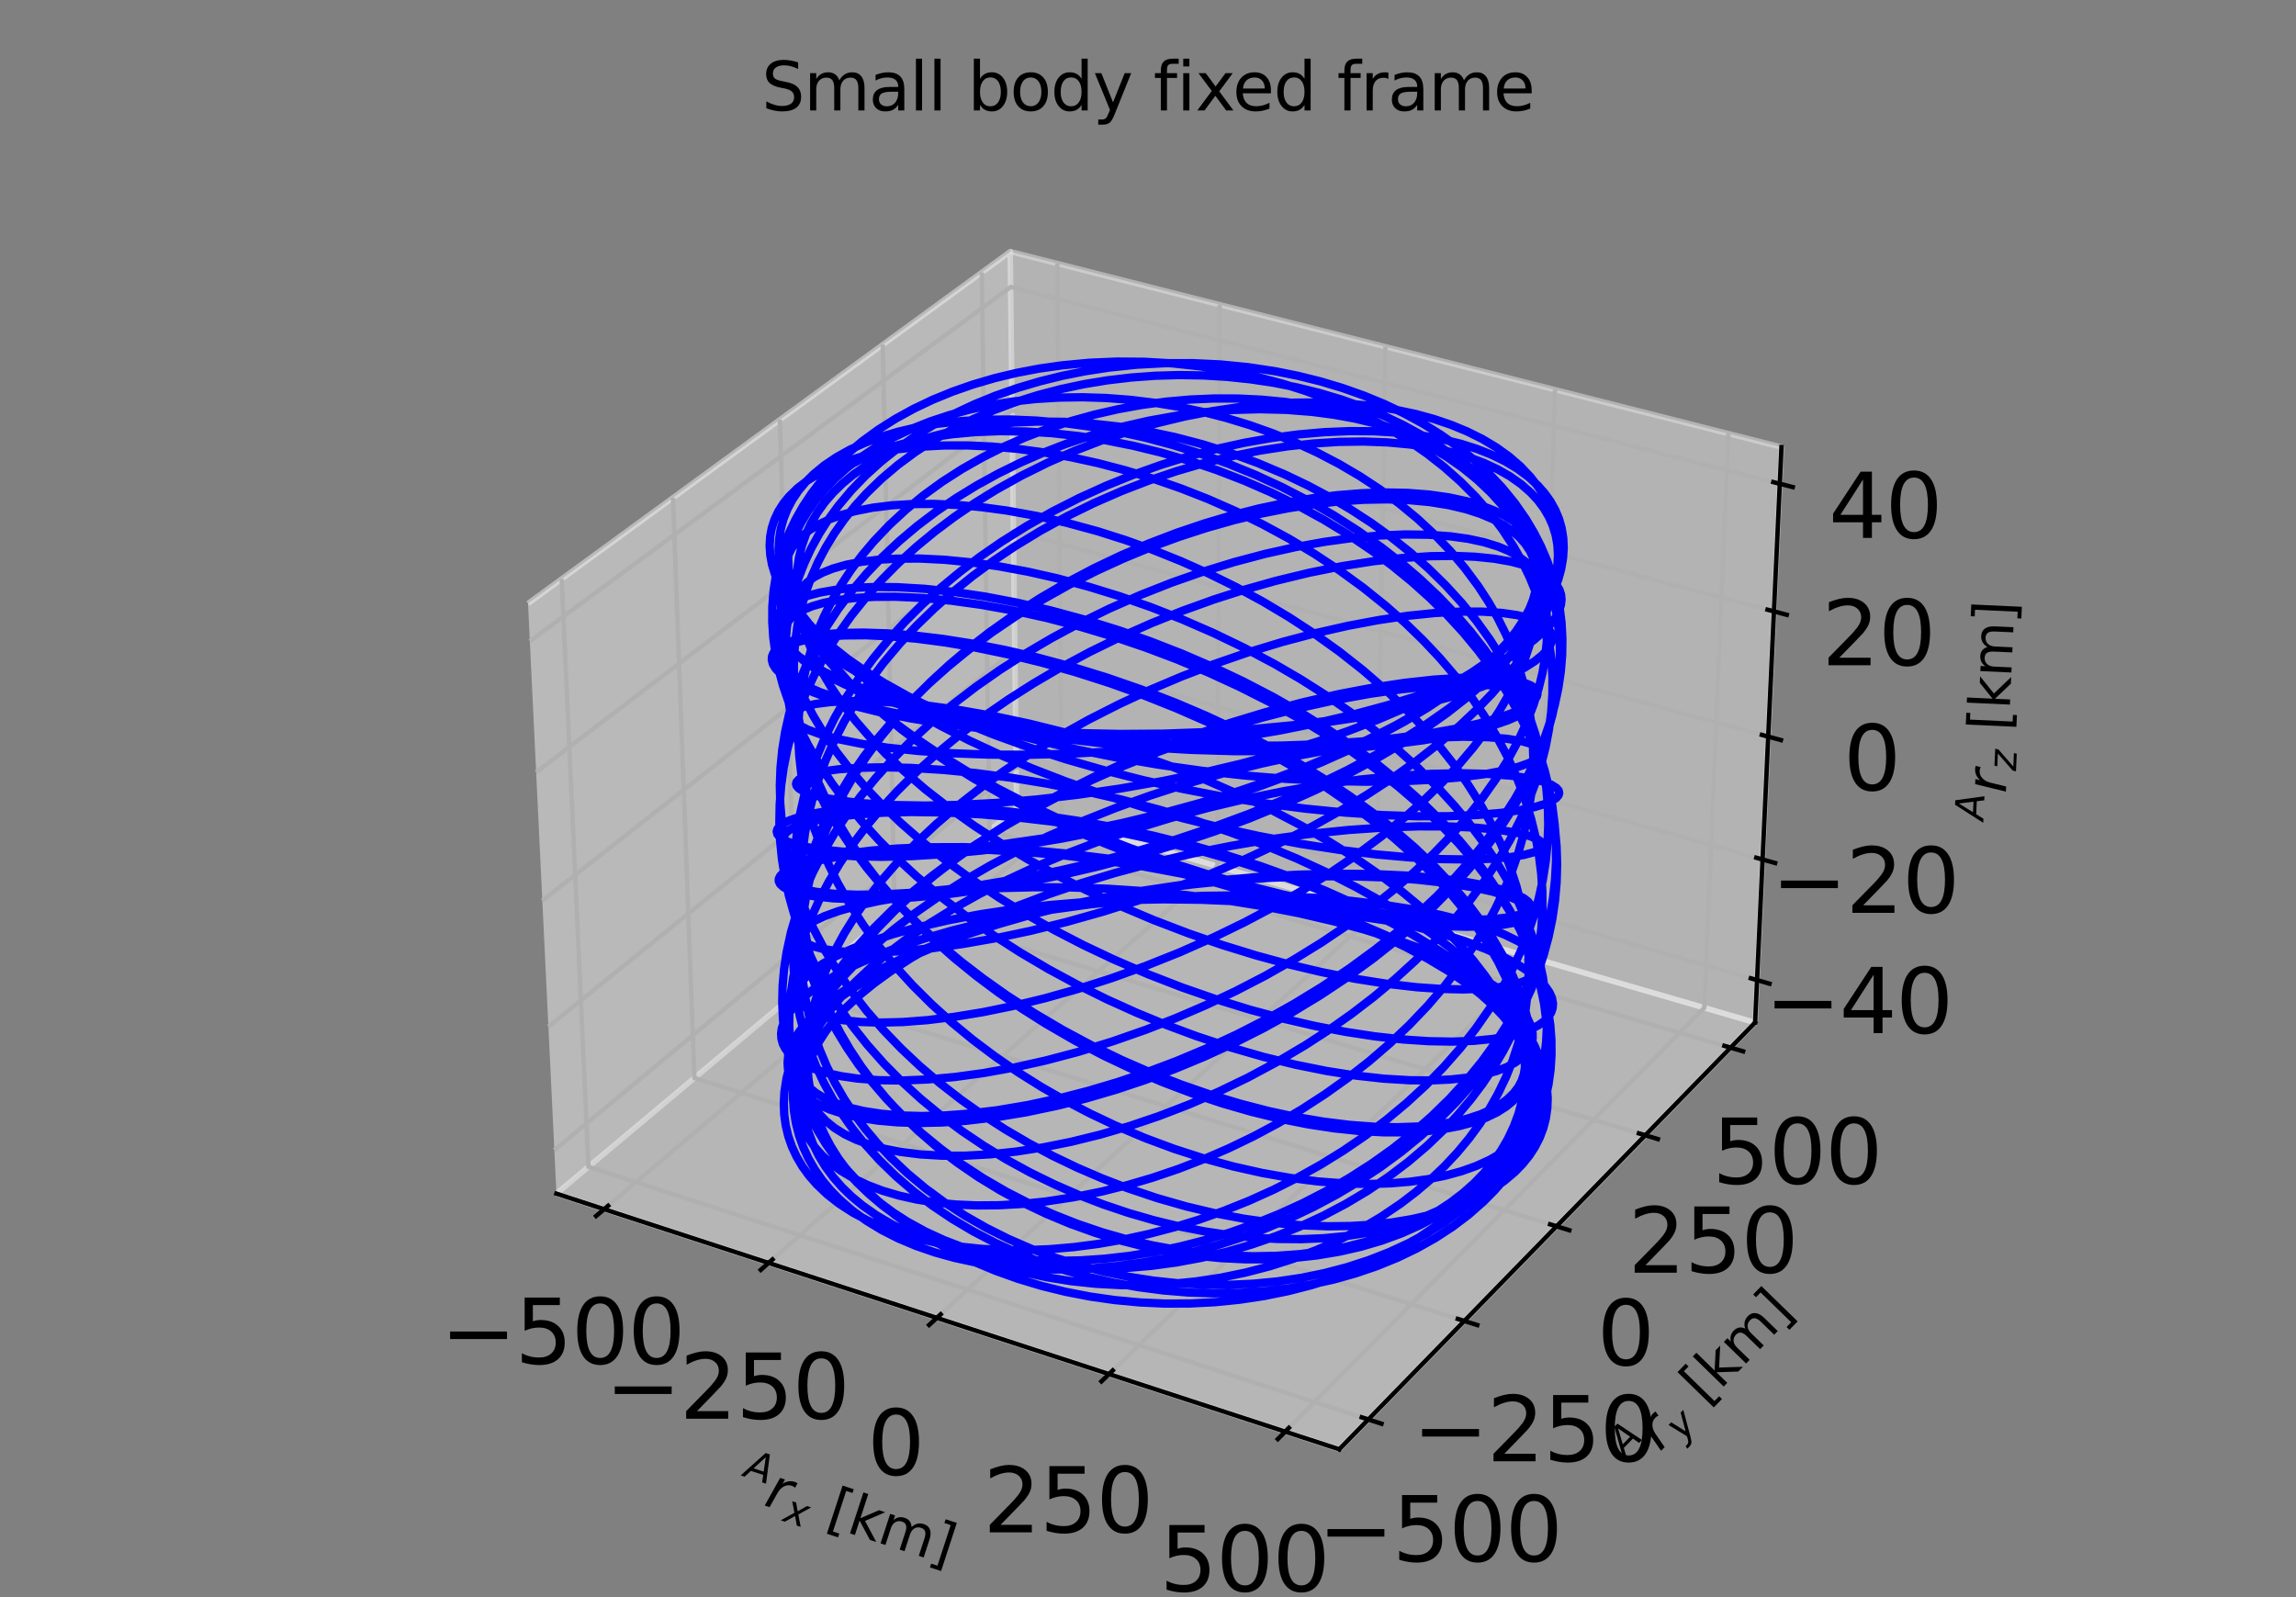 <?xml version="1.0" encoding="utf-8" standalone="no"?>
<!DOCTYPE svg PUBLIC "-//W3C//DTD SVG 1.1//EN"
  "http://www.w3.org/Graphics/SVG/1.1/DTD/svg11.dtd">
<svg xmlns:xlink="http://www.w3.org/1999/xlink" width="414pt" height="288pt" viewBox="0 0 414 288" xmlns="http://www.w3.org/2000/svg" version="1.1">
 <rect x="0" y="0" width="414" height="288" fill="#808080" stroke="none"/>
 <defs>
  <style type="text/css">*{stroke-linejoin: round; stroke-linecap: butt}</style>
 </defs>
 <g id="figure_1">
  <g id="patch_1">
   <path d="M 0 288 
L 414 288 
L 414 0 
L 0 0 
L 0 288 
z
" style="fill: none"/>
  </g>
  <g id="patch_2">
   <path d="M 81.359 277.2 
L 332.641 277.2 
L 332.641 25.918 
L 81.359 25.918 
L 81.359 277.2 
z
" style="fill: none"/>
  </g>
  <g id="pane3d_1">
   <g id="patch_3">
    <path d="M 100.333 215.242 
L 183.314 145.685 
L 182.161 45.372 
L 95.208 108.826 
" style="fill: #f2f2f2; opacity: 0.5; stroke: #f2f2f2; stroke-linejoin: miter"/>
   </g>
  </g>
  <g id="pane3d_2">
   <g id="patch_4">
    <path d="M 183.314 145.685 
L 316.47 184.388 
L 321.222 80.62 
L 182.161 45.372 
" style="fill: #e6e6e6; opacity: 0.5; stroke: #e6e6e6; stroke-linejoin: miter"/>
   </g>
  </g>
  <g id="pane3d_3">
   <g id="patch_5">
    <path d="M 100.333 215.242 
L 241.484 261.342 
L 316.47 184.388 
L 183.314 145.685 
" style="fill: #ececec; opacity: 0.5; stroke: #ececec; stroke-linejoin: miter"/>
   </g>
  </g>
  <g id="grid3d_1">
   <g id="Line3DCollection_1">
    <path d="M 108.932 218.05 
L 191.46 148.053 
L 190.651 47.524 
" style="fill: none; stroke: #b0b0b0; stroke-width: 0.8"/>
    <path d="M 138.588 227.736 
L 219.518 156.208 
L 219.912 54.941 
" style="fill: none; stroke: #b0b0b0; stroke-width: 0.8"/>
    <path d="M 168.924 237.644 
L 248.167 164.535 
L 249.816 62.521 
" style="fill: none; stroke: #b0b0b0; stroke-width: 0.8"/>
    <path d="M 199.965 247.782 
L 277.424 173.039 
L 280.384 70.269 
" style="fill: none; stroke: #b0b0b0; stroke-width: 0.8"/>
    <path d="M 231.734 258.158 
L 307.31 181.726 
L 311.637 78.19 
" style="fill: none; stroke: #b0b0b0; stroke-width: 0.8"/>
   </g>
  </g>
  <g id="grid3d_2">
   <g id="Line3DCollection_2">
    <path d="M 101.281 104.394 
L 106.108 210.401 
L 246.725 255.964 
" style="fill: none; stroke: #b0b0b0; stroke-width: 0.8"/>
    <path d="M 121.343 89.754 
L 125.208 194.391 
L 264.032 238.202 
" style="fill: none; stroke: #b0b0b0; stroke-width: 0.8"/>
    <path d="M 140.627 75.681 
L 143.599 178.975 
L 280.664 221.134 
" style="fill: none; stroke: #b0b0b0; stroke-width: 0.8"/>
    <path d="M 159.177 62.144 
L 161.319 164.122 
L 296.658 204.72 
" style="fill: none; stroke: #b0b0b0; stroke-width: 0.8"/>
    <path d="M 177.035 49.113 
L 178.405 149.8 
L 312.052 188.922 
" style="fill: none; stroke: #b0b0b0; stroke-width: 0.8"/>
   </g>
  </g>
  <g id="grid3d_3">
   <g id="Line3DCollection_3">
    <path d="M 316.82 176.735 
L 183.229 138.273 
L 99.955 207.406 
" style="fill: none; stroke: #b0b0b0; stroke-width: 0.8"/>
    <path d="M 317.816 154.988 
L 182.987 117.221 
L 98.882 185.128 
" style="fill: none; stroke: #b0b0b0; stroke-width: 0.8"/>
    <path d="M 318.831 132.83 
L 182.74 95.791 
L 97.789 162.413 
" style="fill: none; stroke: #b0b0b0; stroke-width: 0.8"/>
    <path d="M 319.865 110.25 
L 182.489 73.972 
L 96.673 139.248 
" style="fill: none; stroke: #b0b0b0; stroke-width: 0.8"/>
    <path d="M 320.919 87.234 
L 182.234 51.753 
L 95.535 115.62 
" style="fill: none; stroke: #b0b0b0; stroke-width: 0.8"/>
   </g>
  </g>
  <g id="axis3d_1">
   <g id="line2d_1">
    <path d="M 100.333 215.242 
L 241.484 261.342 
" style="fill: none; stroke: #000000; stroke-width: 0.8; stroke-linecap: square"/>
   </g>
   <g id="xtick_1">
    <g id="line2d_2">
     <path d="M 109.65 217.441 
L 107.491 219.272 
" style="fill: none; stroke: #000000; stroke-width: 0.8; stroke-linecap: square"/>
    </g>
    <g id="text_1">
     <!-- −500 -->
     <g transform="translate(79.427 245.922) scale(0.16 -0.16)">
      <defs>
       <path id="DejaVuSans-2212" d="M 678 2272 
L 4684 2272 
L 4684 1741 
L 678 1741 
L 678 2272 
z
" transform="scale(0.016)"/>
       <path id="DejaVuSans-35" d="M 691 4666 
L 3169 4666 
L 3169 4134 
L 1269 4134 
L 1269 2991 
Q 1406 3038 1543 3061 
Q 1681 3084 1819 3084 
Q 2600 3084 3056 2656 
Q 3513 2228 3513 1497 
Q 3513 744 3044 326 
Q 2575 -91 1722 -91 
Q 1428 -91 1123 -41 
Q 819 9 494 109 
L 494 744 
Q 775 591 1075 516 
Q 1375 441 1709 441 
Q 2250 441 2565 725 
Q 2881 1009 2881 1497 
Q 2881 1984 2565 2268 
Q 2250 2553 1709 2553 
Q 1456 2553 1204 2497 
Q 953 2441 691 2322 
L 691 4666 
z
" transform="scale(0.016)"/>
       <path id="DejaVuSans-30" d="M 2034 4250 
Q 1547 4250 1301 3770 
Q 1056 3291 1056 2328 
Q 1056 1369 1301 889 
Q 1547 409 2034 409 
Q 2525 409 2770 889 
Q 3016 1369 3016 2328 
Q 3016 3291 2770 3770 
Q 2525 4250 2034 4250 
z
M 2034 4750 
Q 2819 4750 3233 4129 
Q 3647 3509 3647 2328 
Q 3647 1150 3233 529 
Q 2819 -91 2034 -91 
Q 1250 -91 836 529 
Q 422 1150 422 2328 
Q 422 3509 836 4129 
Q 1250 4750 2034 4750 
z
" transform="scale(0.016)"/>
      </defs>
      <use xlink:href="#DejaVuSans-2212"/>
      <use xlink:href="#DejaVuSans-35" transform="translate(83.789 0)"/>
      <use xlink:href="#DejaVuSans-30" transform="translate(147.412 0)"/>
      <use xlink:href="#DejaVuSans-30" transform="translate(211.035 0)"/>
     </g>
    </g>
   </g>
   <g id="xtick_2">
    <g id="line2d_3">
     <path d="M 139.293 227.113 
L 137.174 228.986 
" style="fill: none; stroke: #000000; stroke-width: 0.8; stroke-linecap: square"/>
    </g>
    <g id="text_2">
     <!-- −250 -->
     <g transform="translate(109.116 255.826) scale(0.16 -0.16)">
      <defs>
       <path id="DejaVuSans-32" d="M 1228 531 
L 3431 531 
L 3431 0 
L 469 0 
L 469 531 
Q 828 903 1448 1529 
Q 2069 2156 2228 2338 
Q 2531 2678 2651 2914 
Q 2772 3150 2772 3378 
Q 2772 3750 2511 3984 
Q 2250 4219 1831 4219 
Q 1534 4219 1204 4116 
Q 875 4013 500 3803 
L 500 4441 
Q 881 4594 1212 4672 
Q 1544 4750 1819 4750 
Q 2544 4750 2975 4387 
Q 3406 4025 3406 3419 
Q 3406 3131 3298 2873 
Q 3191 2616 2906 2266 
Q 2828 2175 2409 1742 
Q 1991 1309 1228 531 
z
" transform="scale(0.016)"/>
      </defs>
      <use xlink:href="#DejaVuSans-2212"/>
      <use xlink:href="#DejaVuSans-32" transform="translate(83.789 0)"/>
      <use xlink:href="#DejaVuSans-35" transform="translate(147.412 0)"/>
      <use xlink:href="#DejaVuSans-30" transform="translate(211.035 0)"/>
     </g>
    </g>
   </g>
   <g id="xtick_3">
    <g id="line2d_4">
     <path d="M 169.616 237.006 
L 167.539 238.922 
" style="fill: none; stroke: #000000; stroke-width: 0.8; stroke-linecap: square"/>
    </g>
    <g id="text_3">
     <!-- 0 -->
     <g transform="translate(156.372 265.957) scale(0.16 -0.16)">
      <use xlink:href="#DejaVuSans-30"/>
     </g>
    </g>
   </g>
   <g id="xtick_4">
    <g id="line2d_5">
     <path d="M 200.641 247.129 
L 198.609 249.09 
" style="fill: none; stroke: #000000; stroke-width: 0.8; stroke-linecap: square"/>
    </g>
    <g id="text_4">
     <!-- 250 -->
     <g transform="translate(177.272 276.324) scale(0.16 -0.16)">
      <use xlink:href="#DejaVuSans-32"/>
      <use xlink:href="#DejaVuSans-35" transform="translate(63.623 0)"/>
      <use xlink:href="#DejaVuSans-30" transform="translate(127.246 0)"/>
     </g>
    </g>
   </g>
   <g id="xtick_5">
    <g id="line2d_6">
     <path d="M 232.395 257.49 
L 230.41 259.497 
" style="fill: none; stroke: #000000; stroke-width: 0.8; stroke-linecap: square"/>
    </g>
    <g id="text_5">
     <!-- 500 -->
     <g transform="translate(209.085 286.936) scale(0.16 -0.16)">
      <use xlink:href="#DejaVuSans-35"/>
      <use xlink:href="#DejaVuSans-30" transform="translate(63.623 0)"/>
      <use xlink:href="#DejaVuSans-30" transform="translate(127.246 0)"/>
     </g>
    </g>
   </g>
   <g id="text_6">
    <!-- ${}^{A}r_{x}$ [km] -->
    <g transform="translate(132.626 269.842) rotate(-341.913) scale(0.1 -0.1)">
     <defs>
      <path id="DejaVuSans-Oblique-41" d="M 2356 4666 
L 3072 4666 
L 3938 0 
L 3278 0 
L 3084 1197 
L 984 1197 
L 325 0 
L -341 0 
L 2356 4666 
z
M 2584 4044 
L 1275 1722 
L 2988 1722 
L 2584 4044 
z
" transform="scale(0.016)"/>
      <path id="DejaVuSans-Oblique-72" d="M 2853 2969 
Q 2766 3016 2653 3041 
Q 2541 3066 2413 3066 
Q 1953 3066 1609 2717 
Q 1266 2369 1153 1784 
L 800 0 
L 225 0 
L 909 3500 
L 1484 3500 
L 1375 2956 
Q 1603 3259 1920 3421 
Q 2238 3584 2597 3584 
Q 2691 3584 2781 3573 
Q 2872 3563 2963 3538 
L 2853 2969 
z
" transform="scale(0.016)"/>
      <path id="DejaVuSans-Oblique-78" d="M 3841 3500 
L 2234 1784 
L 3219 0 
L 2559 0 
L 1819 1388 
L 531 0 
L -166 0 
L 1556 1844 
L 641 3500 
L 1300 3500 
L 1972 2234 
L 3144 3500 
L 3841 3500 
z
" transform="scale(0.016)"/>
      <path id="DejaVuSans-20" transform="scale(0.016)"/>
      <path id="DejaVuSans-5b" d="M 550 4863 
L 1875 4863 
L 1875 4416 
L 1125 4416 
L 1125 -397 
L 1875 -397 
L 1875 -844 
L 550 -844 
L 550 4863 
z
" transform="scale(0.016)"/>
      <path id="DejaVuSans-6b" d="M 581 4863 
L 1159 4863 
L 1159 1991 
L 2875 3500 
L 3609 3500 
L 1753 1863 
L 3688 0 
L 2938 0 
L 1159 1709 
L 1159 0 
L 581 0 
L 581 4863 
z
" transform="scale(0.016)"/>
      <path id="DejaVuSans-6d" d="M 3328 2828 
Q 3544 3216 3844 3400 
Q 4144 3584 4550 3584 
Q 5097 3584 5394 3201 
Q 5691 2819 5691 2113 
L 5691 0 
L 5113 0 
L 5113 2094 
Q 5113 2597 4934 2840 
Q 4756 3084 4391 3084 
Q 3944 3084 3684 2787 
Q 3425 2491 3425 1978 
L 3425 0 
L 2847 0 
L 2847 2094 
Q 2847 2600 2669 2842 
Q 2491 3084 2119 3084 
Q 1678 3084 1418 2786 
Q 1159 2488 1159 1978 
L 1159 0 
L 581 0 
L 581 3500 
L 1159 3500 
L 1159 2956 
Q 1356 3278 1631 3431 
Q 1906 3584 2284 3584 
Q 2666 3584 2933 3390 
Q 3200 3197 3328 2828 
z
" transform="scale(0.016)"/>
      <path id="DejaVuSans-5d" d="M 1947 4863 
L 1947 -844 
L 622 -844 
L 622 -397 
L 1369 -397 
L 1369 4416 
L 622 4416 
L 622 4863 
L 1947 4863 
z
" transform="scale(0.016)"/>
     </defs>
     <use xlink:href="#DejaVuSans-Oblique-41" transform="translate(0.957 38.966) scale(0.7)"/>
     <use xlink:href="#DejaVuSans-Oblique-72" transform="translate(51.577 0.684)"/>
     <use xlink:href="#DejaVuSans-Oblique-78" transform="translate(92.69 -15.722) scale(0.7)"/>
     <use xlink:href="#DejaVuSans-20" transform="translate(136.851 0.684)"/>
     <use xlink:href="#DejaVuSans-5b" transform="translate(168.638 0.684)"/>
     <use xlink:href="#DejaVuSans-6b" transform="translate(207.651 0.684)"/>
     <use xlink:href="#DejaVuSans-6d" transform="translate(265.562 0.684)"/>
     <use xlink:href="#DejaVuSans-5d" transform="translate(362.974 0.684)"/>
    </g>
   </g>
  </g>
  <g id="axis3d_2">
   <g id="line2d_7">
    <path d="M 316.47 184.388 
L 241.484 261.342 
" style="fill: none; stroke: #000000; stroke-width: 0.8; stroke-linecap: square"/>
   </g>
   <g id="xtick_6">
    <g id="line2d_8">
     <path d="M 245.54 255.58 
L 249.098 256.733 
" style="fill: none; stroke: #000000; stroke-width: 0.8; stroke-linecap: square"/>
    </g>
    <g id="text_7">
     <!-- −500 -->
     <g transform="translate(237.631 281.544) scale(0.16 -0.16)">
      <use xlink:href="#DejaVuSans-2212"/>
      <use xlink:href="#DejaVuSans-35" transform="translate(83.789 0)"/>
      <use xlink:href="#DejaVuSans-30" transform="translate(147.412 0)"/>
      <use xlink:href="#DejaVuSans-30" transform="translate(211.035 0)"/>
     </g>
    </g>
   </g>
   <g id="xtick_7">
    <g id="line2d_9">
     <path d="M 262.863 237.833 
L 266.372 238.941 
" style="fill: none; stroke: #000000; stroke-width: 0.8; stroke-linecap: square"/>
    </g>
    <g id="text_8">
     <!-- −250 -->
     <g transform="translate(254.693 263.504) scale(0.16 -0.16)">
      <use xlink:href="#DejaVuSans-2212"/>
      <use xlink:href="#DejaVuSans-32" transform="translate(83.789 0)"/>
      <use xlink:href="#DejaVuSans-35" transform="translate(147.412 0)"/>
      <use xlink:href="#DejaVuSans-30" transform="translate(211.035 0)"/>
     </g>
    </g>
   </g>
   <g id="xtick_8">
    <g id="line2d_10">
     <path d="M 279.511 220.779 
L 282.972 221.844 
" style="fill: none; stroke: #000000; stroke-width: 0.8; stroke-linecap: square"/>
    </g>
    <g id="text_9">
     <!-- 0 -->
     <g transform="translate(287.972 246.169) scale(0.16 -0.16)">
      <use xlink:href="#DejaVuSans-30"/>
     </g>
    </g>
   </g>
   <g id="xtick_9">
    <g id="line2d_11">
     <path d="M 295.521 204.378 
L 298.936 205.403 
" style="fill: none; stroke: #000000; stroke-width: 0.8; stroke-linecap: square"/>
    </g>
    <g id="text_10">
     <!-- 250 -->
     <g transform="translate(293.558 229.498) scale(0.16 -0.16)">
      <use xlink:href="#DejaVuSans-32"/>
      <use xlink:href="#DejaVuSans-35" transform="translate(63.623 0)"/>
      <use xlink:href="#DejaVuSans-30" transform="translate(127.246 0)"/>
     </g>
    </g>
   </g>
   <g id="xtick_10">
    <g id="line2d_12">
     <path d="M 310.93 188.594 
L 314.299 189.58 
" style="fill: none; stroke: #000000; stroke-width: 0.8; stroke-linecap: square"/>
    </g>
    <g id="text_11">
     <!-- 500 -->
     <g transform="translate(308.732 213.454) scale(0.16 -0.16)">
      <use xlink:href="#DejaVuSans-35"/>
      <use xlink:href="#DejaVuSans-30" transform="translate(63.623 0)"/>
      <use xlink:href="#DejaVuSans-30" transform="translate(127.246 0)"/>
     </g>
    </g>
   </g>
   <g id="text_12">
    <!-- ${}^{A}r_{y}$ [km] -->
    <g transform="translate(295.713 265.61) rotate(-45.742) scale(0.1 -0.1)">
     <defs>
      <path id="DejaVuSans-Oblique-79" d="M 1588 -325 
Q 1188 -997 936 -1164 
Q 684 -1331 294 -1331 
L -159 -1331 
L -63 -850 
L 269 -850 
Q 509 -850 678 -719 
Q 847 -588 1056 -206 
L 1234 128 
L 459 3500 
L 1069 3500 
L 1650 819 
L 3256 3500 
L 3859 3500 
L 1588 -325 
z
" transform="scale(0.016)"/>
     </defs>
     <use xlink:href="#DejaVuSans-Oblique-41" transform="translate(0.957 38.966) scale(0.7)"/>
     <use xlink:href="#DejaVuSans-Oblique-72" transform="translate(51.577 0.684)"/>
     <use xlink:href="#DejaVuSans-Oblique-79" transform="translate(92.69 -15.722) scale(0.7)"/>
     <use xlink:href="#DejaVuSans-20" transform="translate(136.851 0.684)"/>
     <use xlink:href="#DejaVuSans-5b" transform="translate(168.638 0.684)"/>
     <use xlink:href="#DejaVuSans-6b" transform="translate(207.651 0.684)"/>
     <use xlink:href="#DejaVuSans-6d" transform="translate(265.562 0.684)"/>
     <use xlink:href="#DejaVuSans-5d" transform="translate(362.974 0.684)"/>
    </g>
   </g>
  </g>
  <g id="axis3d_3">
   <g id="line2d_13">
    <path d="M 316.47 184.388 
L 321.222 80.62 
" style="fill: none; stroke: #000000; stroke-width: 0.8; stroke-linecap: square"/>
   </g>
   <g id="xtick_11">
    <g id="line2d_14">
     <path d="M 315.699 176.413 
L 319.066 177.382 
" style="fill: none; stroke: #000000; stroke-width: 0.8; stroke-linecap: square"/>
    </g>
    <g id="text_13">
     <!-- −40 -->
     <g transform="translate(318.241 186.304) scale(0.16 -0.16)">
      <defs>
       <path id="DejaVuSans-34" d="M 2419 4116 
L 825 1625 
L 2419 1625 
L 2419 4116 
z
M 2253 4666 
L 3047 4666 
L 3047 1625 
L 3713 1625 
L 3713 1100 
L 3047 1100 
L 3047 0 
L 2419 0 
L 2419 1100 
L 313 1100 
L 313 1709 
L 2253 4666 
z
" transform="scale(0.016)"/>
      </defs>
      <use xlink:href="#DejaVuSans-2212"/>
      <use xlink:href="#DejaVuSans-34" transform="translate(83.789 0)"/>
      <use xlink:href="#DejaVuSans-30" transform="translate(147.412 0)"/>
     </g>
    </g>
   </g>
   <g id="xtick_12">
    <g id="line2d_15">
     <path d="M 316.684 154.671 
L 320.083 155.623 
" style="fill: none; stroke: #000000; stroke-width: 0.8; stroke-linecap: square"/>
    </g>
    <g id="text_14">
     <!-- −20 -->
     <g transform="translate(319.404 164.603) scale(0.16 -0.16)">
      <use xlink:href="#DejaVuSans-2212"/>
      <use xlink:href="#DejaVuSans-32" transform="translate(83.789 0)"/>
      <use xlink:href="#DejaVuSans-30" transform="translate(147.412 0)"/>
     </g>
    </g>
   </g>
   <g id="xtick_13">
    <g id="line2d_16">
     <path d="M 317.687 132.519 
L 321.12 133.453 
" style="fill: none; stroke: #000000; stroke-width: 0.8; stroke-linecap: square"/>
    </g>
    <g id="text_15">
     <!-- 0 -->
     <g transform="translate(332.383 142.493) scale(0.16 -0.16)">
      <use xlink:href="#DejaVuSans-30"/>
     </g>
    </g>
   </g>
   <g id="xtick_14">
    <g id="line2d_17">
     <path d="M 318.71 109.945 
L 322.177 110.86 
" style="fill: none; stroke: #000000; stroke-width: 0.8; stroke-linecap: square"/>
    </g>
    <g id="text_16">
     <!-- 20 -->
     <g transform="translate(328.501 119.962) scale(0.16 -0.16)">
      <use xlink:href="#DejaVuSans-32"/>
      <use xlink:href="#DejaVuSans-30" transform="translate(63.623 0)"/>
     </g>
    </g>
   </g>
   <g id="xtick_15">
    <g id="line2d_18">
     <path d="M 319.752 86.936 
L 323.254 87.832 
" style="fill: none; stroke: #000000; stroke-width: 0.8; stroke-linecap: square"/>
    </g>
    <g id="text_17">
     <!-- 40 -->
     <g transform="translate(329.732 97) scale(0.16 -0.16)">
      <use xlink:href="#DejaVuSans-34"/>
      <use xlink:href="#DejaVuSans-30" transform="translate(63.623 0)"/>
     </g>
    </g>
   </g>
   <g id="text_18">
    <!-- ${}^{A}r_{z}$ [km] -->
    <g transform="translate(361.51 148.262) rotate(-87.378) scale(0.1 -0.1)">
     <defs>
      <path id="DejaVuSans-Oblique-7a" d="M 744 3500 
L 3475 3500 
L 3372 2975 
L 738 459 
L 2913 459 
L 2822 0 
L -19 0 
L 84 525 
L 2719 3041 
L 653 3041 
L 744 3500 
z
" transform="scale(0.016)"/>
     </defs>
     <use xlink:href="#DejaVuSans-Oblique-41" transform="translate(0.957 38.966) scale(0.7)"/>
     <use xlink:href="#DejaVuSans-Oblique-72" transform="translate(51.577 0.684)"/>
     <use xlink:href="#DejaVuSans-Oblique-7a" transform="translate(92.69 -15.722) scale(0.7)"/>
     <use xlink:href="#DejaVuSans-20" transform="translate(132.168 0.684)"/>
     <use xlink:href="#DejaVuSans-5b" transform="translate(163.955 0.684)"/>
     <use xlink:href="#DejaVuSans-6b" transform="translate(202.969 0.684)"/>
     <use xlink:href="#DejaVuSans-6d" transform="translate(260.879 0.684)"/>
     <use xlink:href="#DejaVuSans-5d" transform="translate(358.291 0.684)"/>
    </g>
   </g>
  </g>
  <g id="axes_1">
   <g id="line2d_19">
    <path d="M 253.059 127.627 
L 247.226 128.765 
L 240.306 129.871 
L 233.007 130.792 
L 225.422 131.511 
L 217.646 132.015 
L 209.78 132.297 
L 201.926 132.354 
L 194.186 132.189 
L 186.658 131.807 
L 179.44 131.221 
L 172.622 130.446 
L 166.288 129.5 
L 160.515 128.408 
L 155.369 127.195 
L 151.321 126.023 
L 147.863 124.799 
L 145.307 123.685 
L 143.252 122.565 
L 141.874 121.593 
L 140.893 120.641 
L 140.369 119.849 
L 140.138 119.087 
L 140.167 118.48 
L 140.396 117.902 
L 140.824 117.358 
L 141.595 116.754 
L 142.642 116.211 
L 144.203 115.661 
L 146.421 115.155 
L 149.081 114.793 
L 152.16 114.586 
L 156.091 114.553 
L 160.48 114.745 
L 165.283 115.174 
L 170.455 115.852 
L 175.948 116.786 
L 181.712 117.984 
L 187.695 119.449 
L 193.847 121.185 
L 200.114 123.192 
L 206.443 125.469 
L 212.078 127.718 
L 217.683 130.172 
L 223.22 132.829 
L 228.652 135.681 
L 233.944 138.72 
L 239.06 141.937 
L 243.364 144.889 
L 247.482 147.962 
L 251.393 151.145 
L 255.074 154.43 
L 258.505 157.805 
L 261.664 161.259 
L 264.142 164.273 
L 266.394 167.327 
L 268.41 170.413 
L 270.181 173.521 
L 271.695 176.642 
L 272.946 179.766 
L 273.926 182.882 
L 274.627 185.979 
L 274.995 188.538 
L 275.164 191.07 
L 275.132 193.568 
L 274.897 196.025 
L 274.458 198.434 
L 273.817 200.789 
L 272.972 203.082 
L 271.926 205.307 
L 270.681 207.456 
L 269.239 209.522 
L 267.604 211.499 
L 265.78 213.38 
L 263.773 215.158 
L 261.586 216.828 
L 259.228 218.383 
L 256.705 219.818 
L 253.47 221.373 
L 250.024 222.737 
L 246.38 223.904 
L 242.557 224.865 
L 238.571 225.614 
L 234.443 226.146 
L 230.191 226.455 
L 225.836 226.538 
L 221.4 226.393 
L 216.903 226.017 
L 212.369 225.41 
L 207.818 224.573 
L 203.275 223.507 
L 198.761 222.214 
L 194.298 220.7 
L 189.909 218.968 
L 185.615 217.024 
L 181.436 214.875 
L 177.392 212.528 
L 173.504 209.993 
L 169.788 207.277 
L 166.263 204.392 
L 162.944 201.348 
L 159.846 198.155 
L 156.983 194.826 
L 154.784 191.956 
L 152.763 189.006 
L 150.926 185.985 
L 149.276 182.898 
L 147.818 179.755 
L 146.557 176.562 
L 145.493 173.327 
L 144.631 170.057 
L 143.97 166.76 
L 143.512 163.443 
L 143.258 160.113 
L 143.206 156.779 
L 143.355 153.446 
L 143.704 150.123 
L 144.251 146.814 
L 144.992 143.529 
L 145.925 140.272 
L 147.045 137.05 
L 148.631 133.238 
L 150.472 129.495 
L 152.559 125.831 
L 154.883 122.256 
L 157.431 118.776 
L 160.194 115.401 
L 163.158 112.139 
L 166.311 108.995 
L 169.639 105.978 
L 173.13 103.092 
L 176.768 100.344 
L 180.539 97.739 
L 185.088 94.885 
L 189.774 92.238 
L 194.573 89.803 
L 199.46 87.585 
L 204.411 85.587 
L 209.401 83.812 
L 214.405 82.263 
L 219.399 80.941 
L 224.358 79.847 
L 229.257 78.98 
L 234.073 78.341 
L 238.78 77.928 
L 243.356 77.738 
L 247.777 77.77 
L 252.02 78.021 
L 256.063 78.485 
L 259.884 79.16 
L 263.461 80.039 
L 266.319 80.951 
L 268.971 82.005 
L 271.405 83.197 
L 273.61 84.521 
L 275.577 85.973 
L 277.295 87.547 
L 278.53 88.947 
L 279.582 90.423 
L 280.446 91.973 
L 281.118 93.591 
L 281.595 95.274 
L 281.875 97.017 
L 281.955 98.815 
L 281.834 100.664 
L 281.509 102.56 
L 280.982 104.496 
L 280.082 106.866 
L 278.891 109.279 
L 277.412 111.725 
L 275.649 114.195 
L 273.609 116.679 
L 271.298 119.168 
L 268.27 122.065 
L 264.901 124.941 
L 261.21 127.781 
L 257.216 130.57 
L 252.942 133.294 
L 248.415 135.941 
L 242.964 138.855 
L 237.26 141.635 
L 231.349 144.264 
L 225.278 146.729 
L 219.097 149.019 
L 212.077 151.372 
L 205.056 153.479 
L 198.108 155.333 
L 191.305 156.929 
L 184.001 158.402 
L 177.055 159.562 
L 170.553 160.419 
L 164.572 160.987 
L 159.182 161.286 
L 154.445 161.339 
L 150.41 161.17 
L 147.118 160.81 
L 144.815 160.346 
L 143.306 159.844 
L 142.404 159.348 
L 141.944 158.891 
L 141.772 158.412 
L 141.848 158 
L 142.198 157.498 
L 142.829 156.994 
L 143.912 156.413 
L 145.595 155.771 
L 148.036 155.094 
L 151.393 154.424 
L 155.386 153.866 
L 159.964 153.443 
L 165.607 153.16 
L 171.809 153.093 
L 178.484 153.263 
L 185.543 153.686 
L 192.215 154.301 
L 199.057 155.143 
L 205.997 156.213 
L 212.962 157.514 
L 219.881 159.04 
L 226.68 160.786 
L 232.638 162.536 
L 238.392 164.445 
L 243.889 166.503 
L 249.082 168.693 
L 253.403 170.738 
L 257.412 172.863 
L 261.078 175.052 
L 264.372 177.289 
L 266.926 179.274 
L 269.156 181.271 
L 271.045 183.267 
L 272.383 184.968 
L 273.452 186.65 
L 274.244 188.304 
L 274.754 189.921 
L 274.96 191.233 
L 274.964 192.507 
L 274.765 193.737 
L 274.361 194.918 
L 273.753 196.045 
L 272.94 197.11 
L 271.924 198.109 
L 270.706 199.035 
L 268.982 200.044 
L 266.977 200.932 
L 264.698 201.689 
L 262.155 202.308 
L 259.356 202.78 
L 255.785 203.135 
L 251.905 203.27 
L 247.738 203.174 
L 243.31 202.84 
L 238.649 202.26 
L 233.786 201.43 
L 228.752 200.346 
L 223.579 199.005 
L 218.303 197.409 
L 212.958 195.558 
L 207.582 193.457 
L 202.209 191.11 
L 196.877 188.524 
L 191.621 185.71 
L 186.478 182.676 
L 181.48 179.435 
L 177.337 176.502 
L 173.346 173.436 
L 169.525 170.247 
L 165.892 166.945 
L 162.465 163.54 
L 159.257 160.044 
L 156.285 156.469 
L 153.559 152.827 
L 151.092 149.13 
L 148.893 145.389 
L 146.971 141.618 
L 145.332 137.829 
L 144.187 134.666 
L 143.245 131.507 
L 142.508 128.357 
L 141.976 125.224 
L 141.651 122.115 
L 141.53 119.036 
L 141.615 115.994 
L 141.902 112.995 
L 142.39 110.046 
L 143.076 107.152 
L 143.957 104.319 
L 145.028 101.552 
L 146.287 98.858 
L 147.727 96.24 
L 149.343 93.705 
L 151.13 91.256 
L 153.492 88.438 
L 156.08 85.759 
L 158.883 83.224 
L 161.888 80.84 
L 165.081 78.613 
L 168.45 76.547 
L 171.98 74.647 
L 175.658 72.918 
L 179.468 71.363 
L 183.395 69.985 
L 187.424 68.786 
L 191.54 67.769 
L 195.728 66.936 
L 199.971 66.287 
L 204.972 65.765 
L 210.001 65.496 
L 215.036 65.481 
L 220.052 65.718 
L 225.023 66.206 
L 229.925 66.943 
L 234.055 67.771 
L 238.101 68.778 
L 242.05 69.961 
L 245.887 71.318 
L 249.597 72.845 
L 253.167 74.539 
L 256.583 76.396 
L 259.831 78.412 
L 262.899 80.582 
L 265.774 82.9 
L 268.444 85.362 
L 270.898 87.961 
L 273.125 90.691 
L 275.115 93.545 
L 276.585 96.013 
L 277.88 98.557 
L 278.993 101.174 
L 279.922 103.858 
L 280.661 106.605 
L 281.209 109.408 
L 281.562 112.263 
L 281.718 115.164 
L 281.676 118.105 
L 281.434 121.08 
L 280.991 124.083 
L 280.348 127.108 
L 279.506 130.149 
L 278.465 133.199 
L 276.957 136.861 
L 275.171 140.516 
L 273.113 144.151 
L 270.791 147.755 
L 268.212 151.317 
L 265.387 154.826 
L 262.328 158.269 
L 259.047 161.637 
L 255.557 164.918 
L 251.874 168.103 
L 248.013 171.181 
L 243.307 174.627 
L 238.411 177.901 
L 233.356 180.992 
L 228.171 183.888 
L 222.89 186.579 
L 217.546 189.056 
L 212.171 191.312 
L 206.801 193.342 
L 201.468 195.14 
L 196.206 196.705 
L 191.047 198.035 
L 185.32 199.268 
L 179.816 200.198 
L 174.578 200.831 
L 170.246 201.147 
L 166.174 201.248 
L 162.386 201.142 
L 158.903 200.838 
L 155.743 200.346 
L 152.924 199.677 
L 150.459 198.842 
L 148.637 198.004 
L 147.089 197.063 
L 145.822 196.025 
L 144.836 194.9 
L 144.232 193.902 
L 143.827 192.854 
L 143.619 191.762 
L 143.609 190.631 
L 143.795 189.465 
L 144.274 188.027 
L 145.028 186.556 
L 146.053 185.06 
L 147.343 183.546 
L 149.172 181.768 
L 151.337 179.99 
L 153.826 178.224 
L 157.045 176.233 
L 160.639 174.288 
L 164.579 172.402 
L 169.39 170.369 
L 174.557 168.447 
L 180.034 166.65 
L 185.771 164.992 
L 192.389 163.328 
L 199.195 161.864 
L 206.116 160.608 
L 213.08 159.568 
L 220.014 158.746 
L 226.843 158.141 
L 234.149 157.723 
L 241.146 157.554 
L 247.739 157.618 
L 253.838 157.898 
L 259.353 158.369 
L 264.201 159.004 
L 268.303 159.77 
L 271.325 160.553 
L 273.428 161.301 
L 274.782 161.982 
L 275.555 162.578 
L 275.903 163.078 
L 275.969 163.483 
L 275.828 163.871 
L 275.384 164.308 
L 274.64 164.708 
L 273.394 165.117 
L 271.474 165.492 
L 268.694 165.774 
L 265.28 165.886 
L 261.26 165.804 
L 256.128 165.459 
L 250.356 164.823 
L 244.016 163.875 
L 237.892 162.741 
L 231.44 161.334 
L 224.73 159.648 
L 217.836 157.685 
L 210.835 155.448 
L 203.806 152.946 
L 197.598 150.507 
L 191.484 147.879 
L 185.519 145.073 
L 179.754 142.106 
L 174.239 138.994 
L 169.654 136.166 
L 165.326 133.255 
L 161.28 130.274 
L 157.54 127.239 
L 154.13 124.164 
L 151.068 121.065 
L 148.732 118.401 
L 146.673 115.742 
L 144.897 113.096 
L 143.411 110.473 
L 142.218 107.884 
L 141.322 105.337 
L 140.802 103.255 
L 140.488 101.215 
L 140.381 99.221 
L 140.479 97.279 
L 140.779 95.395 
L 141.28 93.572 
L 141.978 91.816 
L 142.871 90.13 
L 143.953 88.519 
L 145.221 86.988 
L 146.669 85.54 
L 148.637 83.916 
L 150.848 82.424 
L 153.289 81.067 
L 155.951 79.852 
L 158.82 78.783 
L 161.883 77.864 
L 165.129 77.099 
L 169.127 76.406 
L 173.331 75.931 
L 177.718 75.677 
L 182.266 75.649 
L 186.949 75.848 
L 191.744 76.276 
L 196.628 76.933 
L 201.574 77.819 
L 206.56 78.934 
L 211.56 80.276 
L 216.551 81.843 
L 221.509 83.633 
L 226.409 85.642 
L 231.229 87.866 
L 235.944 90.3 
L 240.533 92.94 
L 244.973 95.78 
L 249.242 98.812 
L 252.749 101.558 
L 256.101 104.436 
L 259.285 107.44 
L 262.29 110.563 
L 265.104 113.801 
L 267.714 117.145 
L 270.11 120.588 
L 272.282 124.124 
L 274.219 127.744 
L 275.914 131.44 
L 277.358 135.203 
L 278.543 139.024 
L 279.329 142.245 
L 279.927 145.493 
L 280.335 148.763 
L 280.55 152.049 
L 280.572 155.344 
L 280.397 158.641 
L 280.027 161.935 
L 279.46 165.218 
L 278.698 168.484 
L 277.741 171.725 
L 276.59 174.936 
L 275.249 178.108 
L 273.72 181.235 
L 272.006 184.309 
L 269.713 187.92 
L 267.168 191.434 
L 264.383 194.84 
L 261.367 198.126 
L 258.134 201.282 
L 254.696 204.296 
L 251.069 207.159 
L 247.266 209.862 
L 243.306 212.395 
L 239.206 214.751 
L 234.983 216.922 
L 230.657 218.9 
L 226.247 220.681 
L 221.773 222.258 
L 217.256 223.628 
L 212.717 224.787 
L 208.176 225.733 
L 203.655 226.464 
L 199.174 226.979 
L 194.754 227.28 
L 190.415 227.366 
L 186.177 227.241 
L 182.06 226.907 
L 178.082 226.369 
L 174.261 225.631 
L 170.613 224.698 
L 167.155 223.578 
L 163.902 222.277 
L 160.867 220.802 
L 158.063 219.162 
L 155.501 217.365 
L 153.558 215.755 
L 151.796 214.049 
L 150.219 212.251 
L 148.831 210.369 
L 147.635 208.407 
L 146.633 206.373 
L 145.829 204.271 
L 145.222 202.109 
L 144.814 199.893 
L 144.606 197.628 
L 144.595 195.322 
L 144.782 192.979 
L 145.166 190.607 
L 145.881 187.73 
L 146.87 184.829 
L 148.128 181.915 
L 149.648 178.996 
L 151.422 176.083 
L 153.441 173.185 
L 155.695 170.31 
L 158.176 167.467 
L 161.339 164.202 
L 164.776 161.004 
L 168.466 157.884 
L 172.387 154.853 
L 176.518 151.922 
L 181.466 148.704 
L 186.623 145.641 
L 191.951 142.742 
L 197.414 140.018 
L 202.973 137.476 
L 209.295 134.843 
L 215.635 132.457 
L 221.939 130.322 
L 228.15 128.442 
L 234.878 126.652 
L 241.349 125.175 
L 247.492 124.005 
L 253.233 123.136 
L 258.504 122.555 
L 263.239 122.249 
L 267.373 122.202 
L 270.533 122.365 
L 273.122 122.706 
L 274.917 123.143 
L 276.079 123.62 
L 276.848 124.173 
L 277.188 124.7 
L 277.241 125.172 
L 277.084 125.669 
L 276.617 126.293 
L 275.844 126.94 
L 274.558 127.714 
L 272.585 128.609 
L 270.087 129.498 
L 266.669 130.467 
L 262.636 131.381 
L 257.48 132.302 
L 251.674 133.094 
L 245.294 133.73 
L 238.42 134.187 
L 231.146 134.445 
L 223.569 134.491 
L 215.792 134.314 
L 207.923 133.909 
L 200.07 133.278 
L 192.34 132.426 
L 184.837 131.362 
L 177.662 130.103 
L 171.561 128.818 
L 165.864 127.407 
L 160.628 125.888 
L 155.902 124.283 
L 152.166 122.801 
L 148.893 121.286 
L 146.104 119.753 
L 144.073 118.411 
L 142.434 117.081 
L 141.192 115.775 
L 140.444 114.683 
L 139.99 113.625 
L 139.835 112.773 
L 139.882 111.953 
L 140.128 111.169 
L 140.573 110.426 
L 141.362 109.591 
L 142.426 108.825 
L 143.756 108.135 
L 145.636 107.432 
L 147.853 106.847 
L 150.782 106.334 
L 154.108 105.997 
L 157.802 105.845 
L 161.837 105.888 
L 166.746 106.179 
L 172.001 106.734 
L 177.555 107.561 
L 183.362 108.666 
L 189.371 110.052 
L 195.534 111.721 
L 201.8 113.673 
L 207.416 115.645 
L 213.039 117.837 
L 218.635 120.246 
L 224.169 122.867 
L 229.608 125.695 
L 234.917 128.722 
L 240.063 131.941 
L 244.408 134.908 
L 248.583 138.007 
L 252.566 141.232 
L 256.339 144.573 
L 259.88 148.022 
L 263.172 151.568 
L 265.782 154.677 
L 268.184 157.843 
L 270.368 161.058 
L 272.325 164.315 
L 274.045 167.603 
L 275.521 170.916 
L 276.744 174.244 
L 277.708 177.577 
L 278.408 180.905 
L 278.837 184.218 
L 278.985 186.96 
L 278.942 189.679 
L 278.705 192.367 
L 278.275 195.019 
L 277.65 197.628 
L 276.832 200.188 
L 275.821 202.691 
L 274.62 205.132 
L 273.23 207.503 
L 271.655 209.798 
L 269.898 212.011 
L 267.963 214.135 
L 265.855 216.165 
L 263.58 218.093 
L 260.637 220.266 
L 257.474 222.275 
L 254.103 224.112 
L 250.538 225.767 
L 246.794 227.232 
L 242.887 228.501 
L 238.835 229.566 
L 234.656 230.422 
L 230.367 231.062 
L 225.989 231.484 
L 221.542 231.684 
L 217.046 231.659 
L 212.522 231.408 
L 207.991 230.931 
L 203.475 230.227 
L 198.995 229.299 
L 194.571 228.15 
L 190.226 226.782 
L 185.979 225.2 
L 181.849 223.409 
L 177.858 221.417 
L 174.022 219.229 
L 170.359 216.854 
L 166.887 214.301 
L 163.621 211.579 
L 160.575 208.697 
L 158.215 206.182 
L 156.024 203.57 
L 154.008 200.868 
L 152.174 198.082 
L 150.527 195.22 
L 149.071 192.288 
L 147.809 189.293 
L 146.746 186.244 
L 145.882 183.147 
L 145.221 180.009 
L 144.763 176.837 
L 144.509 173.64 
L 144.458 170.424 
L 144.61 167.197 
L 144.963 163.964 
L 145.516 160.735 
L 146.265 157.514 
L 147.209 154.309 
L 148.342 151.127 
L 149.946 147.347 
L 151.81 143.619 
L 153.924 139.953 
L 156.278 136.359 
L 158.862 132.848 
L 161.663 129.427 
L 164.669 126.105 
L 167.866 122.89 
L 171.242 119.789 
L 174.781 116.81 
L 178.468 113.959 
L 182.937 110.802 
L 187.562 107.836 
L 192.317 105.069 
L 197.177 102.506 
L 202.114 100.153 
L 207.102 98.016 
L 212.114 96.098 
L 217.123 94.401 
L 222.103 92.928 
L 227.025 91.681 
L 231.865 90.658 
L 236.594 89.861 
L 241.188 89.288 
L 245.62 88.936 
L 249.866 88.804 
L 253.9 88.887 
L 257.698 89.183 
L 261.238 89.685 
L 264.497 90.388 
L 267.051 91.145 
L 269.37 92.041 
L 271.443 93.069 
L 273.259 94.225 
L 274.807 95.503 
L 275.887 96.656 
L 276.77 97.884 
L 277.452 99.184 
L 277.931 100.552 
L 278.202 101.982 
L 278.265 103.47 
L 278.116 105.012 
L 277.755 106.601 
L 277.182 108.233 
L 276.215 110.24 
L 274.946 112.291 
L 273.377 114.376 
L 271.515 116.486 
L 269.367 118.611 
L 266.51 121.095 
L 263.29 123.57 
L 259.727 126.02 
L 255.842 128.431 
L 251.66 130.788 
L 246.548 133.4 
L 241.125 135.904 
L 235.434 138.285 
L 229.526 140.526 
L 223.45 142.615 
L 216.48 144.767 
L 209.44 146.698 
L 202.406 148.398 
L 195.455 149.862 
L 187.919 151.208 
L 180.673 152.261 
L 173.811 153.029 
L 167.416 153.524 
L 161.565 153.761 
L 156.324 153.764 
L 151.75 153.555 
L 147.89 153.162 
L 145.055 152.675 
L 142.846 152.086 
L 141.416 151.495 
L 140.581 150.94 
L 140.174 150.444 
L 140.051 149.938 
L 140.163 149.513 
L 140.553 149.006 
L 141.218 148.507 
L 142.332 147.945 
L 144.04 147.342 
L 146.495 146.73 
L 149.485 146.207 
L 153.397 145.753 
L 157.88 145.454 
L 162.882 145.331 
L 168.914 145.419 
L 174.816 145.72 
L 181.051 146.243 
L 187.555 146.999 
L 194.263 147.994 
L 201.109 149.232 
L 208.028 150.716 
L 214.953 152.444 
L 221.135 154.205 
L 227.222 156.155 
L 233.165 158.287 
L 238.918 160.592 
L 244.435 163.06 
L 249.105 165.379 
L 253.523 167.805 
L 257.659 170.328 
L 261.483 172.933 
L 264.552 175.27 
L 267.344 177.648 
L 269.842 180.058 
L 272.03 182.488 
L 273.894 184.925 
L 275.223 187.009 
L 276.296 189.081 
L 277.107 191.131 
L 277.649 193.151 
L 277.919 195.131 
L 277.932 196.744 
L 277.751 198.316 
L 277.375 199.843 
L 276.803 201.319 
L 276.035 202.737 
L 275.073 204.092 
L 273.917 205.379 
L 272.569 206.591 
L 270.703 207.939 
L 268.57 209.163 
L 266.178 210.252 
L 263.535 211.198 
L 260.651 211.992 
L 257.537 212.627 
L 254.206 213.095 
L 250.671 213.389 
L 246.949 213.503 
L 242.389 213.401 
L 237.622 213.039 
L 232.677 212.411 
L 227.586 211.513 
L 222.38 210.343 
L 217.093 208.899 
L 211.76 207.183 
L 206.415 205.197 
L 201.094 202.946 
L 196.58 200.81 
L 192.131 198.49 
L 187.769 195.992 
L 183.516 193.322 
L 179.393 190.488 
L 175.419 187.499 
L 171.613 184.365 
L 167.995 181.095 
L 164.58 177.701 
L 161.386 174.192 
L 158.425 170.583 
L 155.713 166.884 
L 153.26 163.107 
L 151.078 159.267 
L 149.473 156.028 
L 148.066 152.76 
L 146.862 149.473 
L 145.862 146.173 
L 145.071 142.868 
L 144.488 139.567 
L 144.115 136.275 
L 143.953 133.001 
L 144 129.753 
L 144.255 126.537 
L 144.716 123.36 
L 145.382 120.23 
L 146.249 117.152 
L 147.312 114.134 
L 148.569 111.182 
L 150.014 108.302 
L 151.642 105.499 
L 153.448 102.779 
L 155.424 100.148 
L 157.564 97.611 
L 160.339 94.697 
L 163.327 91.932 
L 166.515 89.323 
L 169.888 86.878 
L 173.431 84.602 
L 177.128 82.501 
L 180.965 80.578 
L 184.923 78.84 
L 188.988 77.288 
L 193.141 75.927 
L 197.366 74.758 
L 201.646 73.784 
L 205.963 73.006 
L 210.3 72.425 
L 214.64 72.041 
L 218.966 71.855 
L 223.26 71.865 
L 227.507 72.072 
L 231.688 72.472 
L 235.787 73.065 
L 239.789 73.849 
L 243.676 74.82 
L 247.433 75.975 
L 251.045 77.312 
L 254.497 78.825 
L 257.773 80.511 
L 260.859 82.364 
L 263.743 84.379 
L 266.411 86.55 
L 268.851 88.871 
L 270.701 90.915 
L 272.379 93.054 
L 273.877 95.283 
L 275.192 97.598 
L 276.318 99.993 
L 277.251 102.464 
L 277.986 105.006 
L 278.521 107.611 
L 278.853 110.276 
L 278.979 112.993 
L 278.899 115.756 
L 278.611 118.56 
L 278.114 121.397 
L 277.411 124.261 
L 276.501 127.145 
L 275.387 130.043 
L 273.783 133.527 
L 271.895 137.008 
L 269.729 140.475 
L 267.295 143.914 
L 264.601 147.314 
L 261.661 150.663 
L 258.486 153.951 
L 255.09 157.166 
L 251.49 160.297 
L 247.7 163.334 
L 243.063 166.747 
L 238.222 170.005 
L 233.208 173.095 
L 228.051 176.006 
L 222.785 178.728 
L 217.443 181.25 
L 212.06 183.566 
L 206.67 185.67 
L 200.544 187.81 
L 194.502 189.662 
L 188.595 191.226 
L 182.869 192.502 
L 177.368 193.495 
L 172.136 194.211 
L 167.211 194.657 
L 162.63 194.844 
L 158.425 194.784 
L 154.624 194.492 
L 151.65 194.057 
L 149.018 193.467 
L 146.741 192.733 
L 144.827 191.868 
L 143.481 191.031 
L 142.411 190.116 
L 141.617 189.129 
L 141.167 188.258 
L 140.91 187.349 
L 140.845 186.406 
L 140.97 185.433 
L 141.369 184.234 
L 142.035 183.008 
L 142.964 181.762 
L 144.371 180.293 
L 146.117 178.82 
L 148.189 177.353 
L 150.939 175.699 
L 154.076 174.082 
L 157.574 172.518 
L 161.91 170.837 
L 166.632 169.256 
L 171.699 167.79 
L 177.069 166.454 
L 183.334 165.136 
L 189.855 164.006 
L 196.567 163.074 
L 203.405 162.35 
L 210.302 161.838 
L 217.193 161.539 
L 224.013 161.454 
L 230.694 161.578 
L 237.172 161.904 
L 243.382 162.423 
L 249.26 163.121 
L 254.743 163.982 
L 259.773 164.989 
L 264.289 166.12 
L 268.237 167.35 
L 271.261 168.521 
L 273.749 169.729 
L 275.484 170.817 
L 276.62 171.766 
L 277.386 172.699 
L 277.741 173.478 
L 277.822 174.106 
L 277.703 174.709 
L 277.385 175.284 
L 276.737 175.93 
L 275.799 176.519 
L 274.34 177.124 
L 272.491 177.627 
L 270.259 178.017 
L 267.252 178.308 
L 263.775 178.417 
L 259.851 178.328 
L 255.51 178.026 
L 250.166 177.416 
L 244.385 176.504 
L 238.228 175.279 
L 232.49 173.921 
L 226.553 172.305 
L 220.469 170.433 
L 214.29 168.305 
L 208.073 165.929 
L 201.872 163.311 
L 195.743 160.462 
L 190.483 157.791 
L 185.357 154.964 
L 180.4 151.994 
L 175.646 148.893 
L 171.127 145.677 
L 166.873 142.359 
L 162.913 138.958 
L 159.77 135.987 
L 156.877 132.979 
L 154.245 129.943 
L 151.886 126.892 
L 149.81 123.837 
L 148.025 120.789 
L 146.539 117.76 
L 145.356 114.763 
L 144.603 112.296 
L 144.065 109.866 
L 143.742 107.478 
L 143.632 105.138 
L 143.736 102.852 
L 144.051 100.628 
L 144.575 98.469 
L 145.305 96.382 
L 146.237 94.373 
L 147.368 92.445 
L 148.691 90.605 
L 150.203 88.857 
L 151.897 87.205 
L 153.767 85.654 
L 156.234 83.93 
L 158.931 82.363 
L 161.847 80.958 
L 164.966 79.721 
L 168.275 78.654 
L 171.758 77.764 
L 175.399 77.052 
L 179.183 76.523 
L 183.094 76.177 
L 187.114 76.017 
L 191.92 76.066 
L 196.826 76.371 
L 201.804 76.932 
L 206.827 77.747 
L 211.869 78.816 
L 216.903 80.136 
L 221.901 81.703 
L 226.839 83.514 
L 231.69 85.564 
L 235.76 87.508 
L 239.731 89.619 
L 243.589 91.893 
L 247.319 94.327 
L 250.905 96.914 
L 254.334 99.649 
L 257.591 102.526 
L 260.663 105.539 
L 263.538 108.681 
L 266.203 111.944 
L 268.646 115.322 
L 270.857 118.804 
L 272.826 122.384 
L 274.543 126.051 
L 275.776 129.167 
L 276.823 132.332 
L 277.682 135.54 
L 278.349 138.784 
L 278.82 142.058 
L 279.094 145.356 
L 279.169 148.671 
L 279.044 151.997 
L 278.718 155.326 
L 278.191 158.652 
L 277.464 161.967 
L 276.538 165.265 
L 275.415 168.538 
L 274.097 171.779 
L 272.588 174.981 
L 270.892 178.137 
L 268.616 181.853 
L 266.085 185.48 
L 263.311 189.007 
L 260.304 192.423 
L 257.077 195.717 
L 253.644 198.877 
L 250.02 201.895 
L 246.221 204.761 
L 242.263 207.467 
L 238.165 210.003 
L 233.943 212.364 
L 229.617 214.542 
L 225.208 216.532 
L 220.733 218.328 
L 216.215 219.927 
L 211.672 221.325 
L 207.126 222.52 
L 202.597 223.511 
L 198.106 224.297 
L 193.672 224.878 
L 189.314 225.256 
L 185.053 225.432 
L 180.906 225.41 
L 176.891 225.192 
L 173.026 224.785 
L 169.326 224.192 
L 165.807 223.42 
L 162.482 222.474 
L 159.365 221.363 
L 156.468 220.093 
L 153.802 218.673 
L 151.375 217.11 
L 149.198 215.415 
L 147.277 213.595 
L 145.875 211.99 
L 144.659 210.311 
L 143.63 208.563 
L 142.789 206.752 
L 142.138 204.884 
L 141.678 202.964 
L 141.408 200.997 
L 141.329 198.99 
L 141.438 196.948 
L 141.817 194.459 
L 142.462 191.936 
L 143.369 189.39 
L 144.534 186.828 
L 145.949 184.26 
L 147.608 181.694 
L 149.502 179.137 
L 151.999 176.178 
L 154.791 173.255 
L 157.862 170.38 
L 161.194 167.562 
L 164.771 164.813 
L 169.133 161.766 
L 173.76 158.833 
L 178.62 156.026 
L 183.683 153.354 
L 188.915 150.827 
L 194.962 148.167 
L 201.134 145.71 
L 207.38 143.463 
L 213.651 141.433 
L 220.587 139.435 
L 227.424 137.709 
L 234.093 136.257 
L 240.526 135.073 
L 246.653 134.152 
L 252.963 133.432 
L 258.736 133.004 
L 263.889 132.848 
L 268.344 132.941 
L 271.724 133.221 
L 274.414 133.662 
L 276.209 134.177 
L 277.282 134.711 
L 277.754 135.151 
L 277.935 135.617 
L 277.86 136.02 
L 277.497 136.516 
L 276.833 137.018 
L 275.679 137.602 
L 273.862 138.254 
L 271.191 138.947 
L 267.876 139.573 
L 263.468 140.161 
L 258.346 140.607 
L 252.569 140.882 
L 246.21 140.962 
L 239.351 140.827 
L 232.084 140.459 
L 224.509 139.849 
L 216.732 138.992 
L 208.864 137.886 
L 201.017 136.538 
L 194.067 135.127 
L 187.306 133.541 
L 180.813 131.795 
L 174.661 129.906 
L 168.919 127.896 
L 164.209 126.026 
L 159.912 124.096 
L 156.063 122.125 
L 152.691 120.132 
L 150.151 118.386 
L 148.008 116.652 
L 146.273 114.944 
L 145.116 113.511 
L 144.266 112.115 
L 143.724 110.765 
L 143.507 109.681 
L 143.503 108.639 
L 143.711 107.643 
L 144.126 106.698 
L 144.748 105.809 
L 145.571 104.978 
L 146.82 104.066 
L 148.346 103.25 
L 150.138 102.538 
L 152.553 101.845 
L 155.3 101.309 
L 158.359 100.937 
L 161.709 100.735 
L 165.867 100.72 
L 170.342 100.943 
L 175.099 101.409 
L 180.102 102.122 
L 185.312 103.086 
L 190.691 104.302 
L 196.201 105.771 
L 201.803 107.491 
L 207.458 109.462 
L 213.129 111.679 
L 218.778 114.138 
L 224.366 116.833 
L 229.859 119.757 
L 234.557 122.497 
L 239.131 125.401 
L 243.556 128.46 
L 247.811 131.668 
L 251.873 135.016 
L 255.721 138.495 
L 259.336 142.095 
L 262.233 145.269 
L 264.932 148.517 
L 267.422 151.832 
L 269.692 155.206 
L 271.733 158.629 
L 273.534 162.095 
L 275.089 165.593 
L 276.389 169.114 
L 277.427 172.649 
L 278.199 176.187 
L 278.634 179.131 
L 278.878 182.065 
L 278.93 184.981 
L 278.787 187.874 
L 278.451 190.737 
L 277.919 193.564 
L 277.193 196.348 
L 276.275 199.083 
L 275.165 201.762 
L 273.866 204.379 
L 272.381 206.928 
L 270.713 209.401 
L 268.867 211.793 
L 266.847 214.098 
L 264.659 216.309 
L 261.818 218.831 
L 258.756 221.201 
L 255.482 223.41 
L 252.012 225.449 
L 248.359 227.309 
L 244.538 228.985 
L 240.567 230.468 
L 236.461 231.753 
L 232.239 232.835 
L 227.919 233.709 
L 223.521 234.371 
L 219.062 234.819 
L 214.564 235.05 
L 210.046 235.064 
L 205.529 234.86 
L 201.031 234.439 
L 196.573 233.803 
L 192.176 232.953 
L 187.857 231.895 
L 183.637 230.63 
L 179.533 229.165 
L 175.563 227.506 
L 171.743 225.658 
L 168.091 223.629 
L 164.622 221.426 
L 161.349 219.059 
L 158.285 216.534 
L 155.444 213.864 
L 152.835 211.055 
L 150.846 208.618 
L 149.03 206.098 
L 147.393 203.502 
L 145.937 200.836 
L 144.667 198.106 
L 143.585 195.32 
L 142.693 192.482 
L 141.992 189.601 
L 141.485 186.681 
L 141.17 183.73 
L 141.048 180.753 
L 141.119 177.757 
L 141.381 174.749 
L 141.832 171.734 
L 142.621 168.116 
L 143.675 164.507 
L 144.988 160.917 
L 146.555 157.355 
L 148.368 153.832 
L 150.418 150.356 
L 152.696 146.935 
L 155.194 143.579 
L 157.9 140.294 
L 160.804 137.088 
L 163.894 133.969 
L 167.717 130.448 
L 171.757 127.063 
L 175.992 123.825 
L 180.401 120.741 
L 184.96 117.818 
L 189.647 115.065 
L 194.437 112.487 
L 200.009 109.762 
L 205.649 107.28 
L 211.32 105.046 
L 216.986 103.064 
L 222.608 101.338 
L 228.149 99.869 
L 233.573 98.659 
L 238.841 97.706 
L 243.918 97.01 
L 248.766 96.568 
L 253.351 96.375 
L 257.635 96.427 
L 261.587 96.718 
L 264.745 97.163 
L 267.603 97.78 
L 270.139 98.562 
L 272.043 99.358 
L 273.687 100.266 
L 275.06 101.279 
L 276.154 102.392 
L 276.847 103.392 
L 277.337 104.452 
L 277.619 105.57 
L 277.692 106.742 
L 277.554 107.961 
L 277.202 109.225 
L 276.636 110.529 
L 275.676 112.138 
L 274.408 113.789 
L 272.838 115.472 
L 270.969 117.178 
L 268.42 119.186 
L 265.488 121.198 
L 262.188 123.201 
L 257.991 125.459 
L 253.375 127.664 
L 248.376 129.798 
L 243.038 131.841 
L 237.407 133.777 
L 230.785 135.808 
L 223.932 137.666 
L 216.926 139.336 
L 209.851 140.805 
L 202.008 142.193 
L 194.292 143.318 
L 186.814 144.18 
L 179.678 144.784 
L 172.982 145.141 
L 166.816 145.267 
L 160.74 145.162 
L 155.931 144.873 
L 151.861 144.428 
L 148.571 143.857 
L 146.304 143.261 
L 144.852 142.688 
L 144.02 142.166 
L 143.633 141.713 
L 143.538 141.337 
L 143.65 140.967 
L 144.054 140.536 
L 144.889 140.061 
L 146.312 139.567 
L 148.488 139.091 
L 151.245 138.72 
L 154.945 138.453 
L 159.266 138.362 
L 164.149 138.468 
L 170.096 138.833 
L 175.954 139.407 
L 182.171 140.223 
L 188.679 141.292 
L 195.406 142.619 
L 202.283 144.208 
L 209.237 146.06 
L 215.504 147.948 
L 221.728 150.043 
L 227.857 152.338 
L 233.842 154.827 
L 239.637 157.498 
L 244.589 160.017 
L 249.322 162.661 
L 253.803 165.421 
L 258.004 168.284 
L 261.426 170.863 
L 264.592 173.502 
L 267.486 176.19 
L 270.089 178.916 
L 272.387 181.669 
L 274.104 184.041 
L 275.577 186.415 
L 276.8 188.784 
L 277.766 191.139 
L 278.47 193.472 
L 278.906 195.772 
L 279.071 198.031 
L 278.999 199.876 
L 278.735 201.68 
L 278.279 203.438 
L 277.632 205.144 
L 276.793 206.793 
L 275.764 208.379 
L 274.546 209.897 
L 273.142 211.34 
L 271.215 212.967 
L 269.031 214.47 
L 266.597 215.842 
L 263.921 217.072 
L 261.014 218.154 
L 257.885 219.079 
L 254.549 219.841 
L 251.017 220.432 
L 247.305 220.848 
L 243.427 221.082 
L 239.399 221.129 
L 234.535 220.945 
L 229.52 220.496 
L 224.382 219.78 
L 219.154 218.796 
L 213.866 217.541 
L 208.551 216.018 
L 203.241 214.23 
L 198.718 212.489 
L 194.243 210.56 
L 189.835 208.447 
L 185.516 206.156 
L 181.303 203.693 
L 177.216 201.065 
L 173.273 198.279 
L 169.491 195.343 
L 165.886 192.267 
L 162.474 189.06 
L 159.27 185.732 
L 156.286 182.292 
L 153.535 178.752 
L 151.028 175.123 
L 148.774 171.416 
L 146.783 167.643 
L 145.33 164.457 
L 144.067 161.239 
L 142.998 157.997 
L 142.125 154.737 
L 141.449 151.467 
L 140.973 148.193 
L 140.695 144.921 
L 140.617 141.66 
L 140.737 138.414 
L 141.054 135.191 
L 141.566 131.997 
L 142.272 128.839 
L 143.167 125.721 
L 144.25 122.651 
L 145.516 119.634 
L 146.96 116.675 
L 148.923 113.21 
L 151.127 109.846 
L 153.563 106.591 
L 156.22 103.455 
L 159.088 100.445 
L 162.153 97.568 
L 165.403 94.83 
L 168.825 92.239 
L 172.406 89.801 
L 176.13 87.52 
L 179.983 85.401 
L 183.951 83.45 
L 188.017 81.67 
L 192.165 80.065 
L 197.089 78.418 
L 202.078 77.017 
L 207.106 75.865 
L 212.147 74.965 
L 217.175 74.319 
L 222.163 73.928 
L 227.086 73.791 
L 231.916 73.908 
L 236.629 74.277 
L 240.556 74.793 
L 244.36 75.491 
L 248.028 76.368 
L 251.542 77.423 
L 254.889 78.651 
L 258.052 80.05 
L 261.018 81.615 
L 263.773 83.342 
L 266.303 85.225 
L 268.231 86.91 
L 269.987 88.696 
L 271.565 90.579 
L 272.958 92.556 
L 274.161 94.622 
L 275.169 96.772 
L 275.978 99.002 
L 276.582 101.306 
L 276.98 103.679 
L 277.167 106.115 
L 277.142 108.608 
L 276.903 111.153 
L 276.45 113.743 
L 275.783 116.372 
L 274.902 119.032 
L 273.808 121.717 
L 272.22 124.962 
L 270.335 128.221 
L 268.161 131.481 
L 265.706 134.729 
L 262.983 137.954 
L 260.001 141.142 
L 256.777 144.282 
L 253.323 147.363 
L 249.028 150.866 
L 244.473 154.256 
L 239.688 157.516 
L 234.707 160.63 
L 229.563 163.587 
L 224.292 166.372 
L 218.93 168.976 
L 212.74 171.718 
L 206.536 174.199 
L 200.375 176.412 
L 194.311 178.351 
L 188.399 180.014 
L 182.689 181.401 
L 177.231 182.516 
L 172.071 183.364 
L 167.25 183.953 
L 162.806 184.295 
L 158.774 184.402 
L 155.182 184.288 
L 152.054 183.971 
L 149.411 183.467 
L 147.508 182.887 
L 145.994 182.191 
L 145.009 181.513 
L 144.316 180.768 
L 143.96 180.102 
L 143.805 179.4 
L 143.851 178.668 
L 144.094 177.91 
L 144.643 176.973 
L 145.469 176.013 
L 146.772 174.877 
L 148.432 173.733 
L 150.747 172.432 
L 153.486 171.153 
L 157.046 169.761 
L 161.074 168.439 
L 165.531 167.205 
L 170.932 165.958 
L 176.746 164.862 
L 182.91 163.935 
L 189.356 163.192 
L 196.019 162.644 
L 202.831 162.301 
L 209.725 162.168 
L 216.632 162.247 
L 223.486 162.539 
L 230.221 163.04 
L 236.773 163.744 
L 243.075 164.64 
L 249.067 165.717 
L 254.688 166.959 
L 259.878 168.349 
L 264.135 169.709 
L 267.958 171.155 
L 271.312 172.668 
L 273.872 174.054 
L 276.012 175.462 
L 277.526 176.699 
L 278.692 177.931 
L 279.406 178.973 
L 279.853 179.995 
L 280.028 180.988 
L 279.963 181.788 
L 279.705 182.559 
L 279.253 183.296 
L 278.455 184.128 
L 277.378 184.896 
L 276.024 185.591 
L 274.099 186.302 
L 271.808 186.891 
L 269.161 187.347 
L 265.716 187.69 
L 261.843 187.829 
L 257.569 187.75 
L 252.922 187.438 
L 247.936 186.883 
L 242.648 186.075 
L 237.097 185.007 
L 231.325 183.673 
L 225.379 182.072 
L 219.306 180.201 
L 213.154 178.064 
L 206.973 175.665 
L 200.814 173.011 
L 195.482 170.488 
L 190.24 167.785 
L 185.12 164.911 
L 180.154 161.877 
L 175.373 158.695 
L 170.807 155.378 
L 166.483 151.939 
L 162.429 148.394 
L 159.186 145.282 
L 156.173 142.114 
L 153.402 138.899 
L 150.884 135.649 
L 148.63 132.374 
L 146.649 129.086 
L 144.947 125.796 
L 143.531 122.515 
L 142.406 119.253 
L 141.693 116.559 
L 141.184 113.892 
L 140.881 111.259 
L 140.784 108.667 
L 140.892 106.121 
L 141.202 103.627 
L 141.715 101.191 
L 142.426 98.819 
L 143.332 96.516 
L 144.431 94.287 
L 145.718 92.139 
L 147.188 90.074 
L 148.837 88.099 
L 150.658 86.218 
L 152.645 84.435 
L 155.242 82.43 
L 158.057 80.58 
L 161.079 78.889 
L 164.294 77.364 
L 167.688 76.01 
L 171.248 74.831 
L 174.957 73.831 
L 178.801 73.015 
L 182.765 72.385 
L 186.831 71.944 
L 190.983 71.693 
L 195.206 71.635 
L 199.482 71.77 
L 203.794 72.099 
L 208.125 72.623 
L 212.459 73.341 
L 216.778 74.251 
L 221.066 75.354 
L 225.306 76.646 
L 229.48 78.126 
L 233.573 79.792 
L 237.569 81.639 
L 241.45 83.666 
L 245.201 85.867 
L 248.807 88.238 
L 252.251 90.774 
L 255.521 93.47 
L 258.6 96.32 
L 261.475 99.316 
L 264.132 102.453 
L 266.56 105.722 
L 268.398 108.541 
L 270.063 111.441 
L 271.546 114.417 
L 272.844 117.463 
L 273.95 120.573 
L 274.861 123.742 
L 275.572 126.962 
L 276.08 130.227 
L 276.382 133.53 
L 276.475 136.864 
L 276.359 140.223 
L 276.032 143.597 
L 275.494 146.98 
L 274.747 150.364 
L 273.79 153.741 
L 272.626 157.103 
L 271.259 160.442 
L 269.691 163.75 
L 267.927 167.018 
L 265.973 170.24 
L 263.384 174.032 
L 260.54 177.732 
L 257.454 181.326 
L 254.14 184.802 
L 250.615 188.149 
L 246.895 191.354 
L 242.997 194.408 
L 238.941 197.299 
L 234.747 200.02 
L 230.434 202.562 
L 226.025 204.917 
L 221.542 207.079 
L 217.005 209.042 
L 212.438 210.803 
L 207.864 212.356 
L 203.304 213.701 
L 198.782 214.836 
L 193.582 215.894 
L 188.497 216.666 
L 184.254 217.103 
L 180.14 217.336 
L 176.172 217.368 
L 172.37 217.204 
L 168.749 216.85 
L 165.326 216.312 
L 162.116 215.597 
L 159.131 214.713 
L 156.383 213.667 
L 153.883 212.469 
L 151.64 211.128 
L 149.662 209.652 
L 148.221 208.328 
L 146.971 206.923 
L 145.914 205.443 
L 145.053 203.895 
L 144.388 202.284 
L 143.92 200.617 
L 143.648 198.898 
L 143.572 197.135 
L 143.691 195.333 
L 144.002 193.497 
L 144.627 191.259 
L 145.521 188.99 
L 146.677 186.7 
L 148.09 184.399 
L 149.752 182.095 
L 151.653 179.797 
L 154.161 177.133 
L 156.968 174.5 
L 160.056 171.91 
L 163.406 169.373 
L 167.532 166.551 
L 171.947 163.826 
L 176.62 161.21 
L 181.519 158.715 
L 186.612 156.35 
L 192.532 153.856 
L 198.606 151.549 
L 204.787 149.436 
L 211.026 147.525 
L 217.967 145.642 
L 224.853 144.015 
L 231.618 142.645 
L 238.196 141.529 
L 245.138 140.587 
L 251.691 139.935 
L 257.772 139.557 
L 263.303 139.435 
L 268.207 139.547 
L 272.414 139.868 
L 275.578 140.317 
L 278.068 140.891 
L 279.701 141.493 
L 280.648 142.08 
L 281.039 142.543 
L 281.15 143.018 
L 281.027 143.418 
L 280.618 143.898 
L 279.78 144.448 
L 278.553 144.978 
L 276.677 145.545 
L 273.972 146.112 
L 270.655 146.584 
L 266.282 146.969 
L 261.227 147.181 
L 255.544 147.193 
L 249.298 146.982 
L 242.561 146.531 
L 235.416 145.824 
L 227.95 144.851 
L 220.26 143.607 
L 213.228 142.256 
L 206.17 140.689 
L 199.159 138.914 
L 192.272 136.942 
L 185.582 134.785 
L 179.159 132.461 
L 173.73 130.271 
L 168.611 127.98 
L 163.843 125.605 
L 159.464 123.165 
L 155.979 120.991 
L 152.838 118.795 
L 150.059 116.59 
L 147.656 114.391 
L 145.905 112.522 
L 144.446 110.676 
L 143.284 108.863 
L 142.42 107.091 
L 141.857 105.37 
L 141.618 103.98 
L 141.588 102.636 
L 141.765 101.343 
L 142.147 100.105 
L 142.733 98.927 
L 143.518 97.814 
L 144.499 96.769 
L 145.931 95.611 
L 147.63 94.566 
L 149.589 93.638 
L 151.798 92.834 
L 154.244 92.16 
L 157.384 91.544 
L 160.812 91.12 
L 164.507 90.893 
L 168.447 90.869 
L 172.607 91.053 
L 176.963 91.449 
L 181.491 92.06 
L 186.843 93.024 
L 192.345 94.274 
L 197.96 95.81 
L 202.933 97.388 
L 207.934 99.182 
L 212.936 101.191 
L 217.913 103.411 
L 222.838 105.838 
L 227.685 108.467 
L 232.428 111.292 
L 237.042 114.307 
L 241.502 117.505 
L 245.783 120.876 
L 249.861 124.412 
L 253.178 127.567 
L 256.315 130.828 
L 259.258 134.189 
L 261.994 137.641 
L 264.511 141.177 
L 266.797 144.786 
L 268.84 148.461 
L 270.632 152.19 
L 272.162 155.964 
L 273.422 159.772 
L 274.261 162.963 
L 274.904 166.163 
L 275.348 169.366 
L 275.59 172.563 
L 275.628 175.749 
L 275.462 178.915 
L 275.09 182.055 
L 274.513 185.16 
L 273.731 188.224 
L 272.746 191.239 
L 271.56 194.196 
L 270.176 197.089 
L 268.597 199.91 
L 266.828 202.651 
L 264.874 205.306 
L 262.74 207.868 
L 260.433 210.329 
L 257.959 212.683 
L 255.327 214.924 
L 252.545 217.046 
L 249.021 219.427 
L 245.309 221.62 
L 241.426 223.615 
L 237.392 225.405 
L 233.224 226.983 
L 228.943 228.344 
L 224.569 229.482 
L 220.124 230.395 
L 215.628 231.077 
L 211.102 231.529 
L 206.57 231.749 
L 202.052 231.737 
L 197.57 231.495 
L 193.145 231.024 
L 188.798 230.329 
L 184.55 229.413 
L 180.419 228.281 
L 176.425 226.939 
L 172.585 225.395 
L 168.918 223.656 
L 165.437 221.729 
L 162.16 219.624 
L 159.098 217.351 
L 156.721 215.335 
L 154.509 213.214 
L 152.467 210.996 
L 150.603 208.686 
L 148.919 206.291 
L 147.42 203.818 
L 146.109 201.272 
L 144.99 198.662 
L 144.063 195.992 
L 143.331 193.272 
L 142.794 190.506 
L 142.453 187.701 
L 142.307 184.865 
L 142.355 182.004 
L 142.596 179.124 
L 143.029 176.232 
L 143.796 172.753 
L 144.83 169.275 
L 146.125 165.809 
L 147.673 162.364 
L 149.466 158.95 
L 151.497 155.574 
L 153.755 152.247 
L 156.232 148.977 
L 158.915 145.77 
L 161.794 142.635 
L 165.385 139.077 
L 169.207 135.635 
L 173.24 132.32 
L 177.463 129.14 
L 181.854 126.103 
L 186.391 123.215 
L 191.052 120.483 
L 196.501 117.559 
L 202.048 114.853 
L 207.657 112.37 
L 213.294 110.116 
L 218.924 108.092 
L 224.512 106.302 
L 230.024 104.746 
L 236.089 103.275 
L 241.964 102.099 
L 247.602 101.213 
L 252.953 100.614 
L 257.973 100.295 
L 262.12 100.239 
L 265.939 100.391 
L 269.4 100.743 
L 272.477 101.286 
L 274.832 101.91 
L 276.857 102.665 
L 278.537 103.544 
L 279.692 104.389 
L 280.576 105.313 
L 281.183 106.31 
L 281.473 107.192 
L 281.564 108.116 
L 281.454 109.079 
L 281.142 110.077 
L 280.5 111.314 
L 279.565 112.588 
L 278.339 113.891 
L 276.543 115.438 
L 274.36 117.002 
L 271.8 118.571 
L 268.427 120.353 
L 264.598 122.108 
L 260.34 123.818 
L 255.684 125.465 
L 250.014 127.224 
L 243.941 128.864 
L 237.526 130.365 
L 230.836 131.713 
L 223.94 132.893 
L 216.128 133.996 
L 208.258 134.871 
L 200.436 135.513 
L 192.767 135.923 
L 185.353 136.106 
L 178.294 136.072 
L 171.68 135.835 
L 165.597 135.416 
L 160.122 134.837 
L 155.318 134.123 
L 151.242 133.304 
L 147.938 132.411 
L 145.65 131.57 
L 144.176 130.813 
L 143.323 130.159 
L 142.917 129.612 
L 142.81 129.086 
L 142.949 128.669 
L 143.385 128.2 
L 144.111 127.772 
L 145.317 127.332 
L 147.156 126.922 
L 149.786 126.595 
L 152.982 126.428 
L 157.149 126.452 
L 161.911 126.716 
L 167.206 127.238 
L 172.969 128.034 
L 179.129 129.116 
L 185.616 130.491 
L 192.353 132.167 
L 198.569 133.934 
L 204.872 135.945 
L 211.206 138.198 
L 217.517 140.689 
L 223.749 143.41 
L 229.179 146.014 
L 234.467 148.785 
L 239.576 151.714 
L 244.472 154.789 
L 249.118 157.997 
L 252.952 160.905 
L 256.548 163.894 
L 259.885 166.955 
L 262.942 170.075 
L 265.7 173.242 
L 267.814 175.984 
L 269.686 178.743 
L 271.306 181.509 
L 272.665 184.272 
L 273.756 187.023 
L 274.572 189.752 
L 275.108 192.449 
L 275.338 194.663 
L 275.367 196.842 
L 275.196 198.977 
L 274.822 201.064 
L 274.247 203.096 
L 273.471 205.066 
L 272.494 206.968 
L 271.319 208.795 
L 269.948 210.542 
L 268.385 212.201 
L 266.634 213.768 
L 264.699 215.236 
L 262.586 216.6 
L 259.823 218.091 
L 256.823 219.416 
L 253.599 220.566 
L 250.165 221.533 
L 246.536 222.311 
L 242.729 222.893 
L 238.76 223.275 
L 234.649 223.451 
L 230.412 223.418 
L 226.071 223.173 
L 221.646 222.713 
L 217.158 222.04 
L 212.627 221.151 
L 208.075 220.048 
L 203.523 218.734 
L 198.994 217.21 
L 194.509 215.482 
L 190.087 213.554 
L 185.751 211.43 
L 181.52 209.119 
L 177.413 206.627 
L 173.45 203.963 
L 169.648 201.134 
L 166.023 198.151 
L 162.592 195.023 
L 159.369 191.761 
L 156.367 188.375 
L 153.6 184.877 
L 151.077 181.278 
L 148.809 177.591 
L 147.119 174.458 
L 145.616 171.279 
L 144.302 168.061 
L 143.182 164.81 
L 142.257 161.533 
L 141.528 158.238 
L 140.998 154.932 
L 140.665 151.62 
L 140.53 148.31 
L 140.592 145.009 
L 140.849 141.723 
L 141.3 138.458 
L 141.943 135.22 
L 142.774 132.016 
L 143.79 128.851 
L 145.248 125.113 
L 146.96 121.449 
L 148.917 117.869 
L 151.11 114.38 
L 153.529 110.991 
L 156.164 107.71 
L 159.004 104.544 
L 162.036 101.499 
L 165.25 98.583 
L 168.63 95.8 
L 172.166 93.157 
L 175.843 90.658 
L 179.646 88.308 
L 184.226 85.76 
L 188.936 83.426 
L 193.753 81.31 
L 198.654 79.418 
L 203.614 77.752 
L 208.611 76.315 
L 213.619 75.109 
L 218.614 74.135 
L 223.573 73.394 
L 228.471 72.887 
L 233.285 72.611 
L 237.99 72.567 
L 242.564 72.752 
L 246.984 73.163 
L 251.226 73.797 
L 255.268 74.652 
L 258.557 75.555 
L 261.67 76.614 
L 264.593 77.823 
L 267.315 79.18 
L 269.823 80.68 
L 272.106 82.318 
L 274.153 84.089 
L 275.954 85.987 
L 277.259 87.662 
L 278.382 89.417 
L 279.318 91.249 
L 280.062 93.153 
L 280.612 95.125 
L 280.963 97.16 
L 281.115 99.255 
L 281.063 101.403 
L 280.808 103.6 
L 280.347 105.841 
L 279.682 108.119 
L 278.614 110.896 
L 277.253 113.71 
L 275.604 116.551 
L 273.672 119.409 
L 271.462 122.273 
L 268.983 125.133 
L 266.245 127.978 
L 263.258 130.799 
L 259.476 134.045 
L 255.394 137.228 
L 251.038 140.333 
L 246.433 143.344 
L 241.609 146.249 
L 236.596 149.034 
L 230.676 152.056 
L 224.601 154.892 
L 218.423 157.526 
L 212.196 159.949 
L 205.973 162.15 
L 199.044 164.354 
L 192.265 166.265 
L 185.708 167.88 
L 179.444 169.202 
L 173.539 170.236 
L 168.053 170.993 
L 162.518 171.525 
L 158.093 171.742 
L 154.238 171.732 
L 150.987 171.515 
L 148.367 171.115 
L 146.582 170.626 
L 145.448 170.109 
L 144.796 169.61 
L 144.44 169.068 
L 144.368 168.588 
L 144.5 168.089 
L 144.923 167.469 
L 145.632 166.834 
L 146.813 166.084 
L 148.614 165.229 
L 151.196 164.291 
L 154.333 163.399 
L 158.427 162.486 
L 163.108 161.683 
L 168.318 161.012 
L 173.99 160.495 
L 180.059 160.149 
L 186.453 159.989 
L 193.101 160.028 
L 199.929 160.273 
L 206.864 160.731 
L 213.831 161.403 
L 220.756 162.287 
L 227.567 163.38 
L 234.191 164.673 
L 240.558 166.153 
L 246.011 167.634 
L 251.151 169.241 
L 255.931 170.961 
L 260.304 172.774 
L 263.816 174.45 
L 266.945 176.17 
L 269.665 177.919 
L 271.689 179.46 
L 273.366 180.998 
L 274.684 182.522 
L 275.519 183.805 
L 276.076 185.061 
L 276.349 186.278 
L 276.358 187.259 
L 276.166 188.202 
L 275.772 189.103 
L 275.176 189.957 
L 274.379 190.759 
L 273.158 191.645 
L 271.652 192.44 
L 269.865 193.135 
L 267.432 193.808 
L 264.638 194.323 
L 261.495 194.666 
L 258.022 194.827 
L 254.237 194.797 
L 249.558 194.516 
L 244.538 193.962 
L 239.214 193.126 
L 233.63 192.001 
L 227.832 190.582 
L 221.867 188.868 
L 215.784 186.86 
L 210.405 184.865 
L 205.01 182.651 
L 199.633 180.225 
L 194.309 177.593 
L 189.071 174.765 
L 183.954 171.749 
L 178.989 168.558 
L 174.207 165.204 
L 169.639 161.701 
L 165.311 158.062 
L 161.813 154.847 
L 158.526 151.555 
L 155.463 148.194 
L 152.638 144.778 
L 150.061 141.315 
L 147.743 137.818 
L 145.692 134.297 
L 143.915 130.763 
L 142.419 127.229 
L 141.207 123.704 
L 140.416 120.782 
L 139.827 117.88 
L 139.439 115.006 
L 139.252 112.164 
L 139.265 109.361 
L 139.478 106.603 
L 139.889 103.896 
L 140.494 101.244 
L 141.291 98.653 
L 142.277 96.128 
L 143.448 93.675 
L 144.799 91.298 
L 146.326 89.002 
L 148.023 86.79 
L 150.277 84.254 
L 152.759 81.854 
L 155.456 79.595 
L 158.359 77.484 
L 161.454 75.525 
L 164.728 73.725 
L 168.169 72.087 
L 171.764 70.616 
L 175.497 69.315 
L 179.354 68.188 
L 183.322 67.237 
L 187.384 66.464 
L 191.527 65.873 
L 196.441 65.412 
L 201.419 65.202 
L 206.436 65.241 
L 211.469 65.532 
L 216.492 66.073 
L 221.481 66.863 
L 226.411 67.901 
L 231.26 69.183 
L 235.332 70.475 
L 239.311 71.943 
L 243.183 73.583 
L 246.933 75.393 
L 250.546 77.368 
L 254.009 79.506 
L 257.307 81.802 
L 260.429 84.251 
L 263.36 86.848 
L 266.089 89.587 
L 268.602 92.463 
L 270.89 95.468 
L 272.942 98.596 
L 274.463 101.291 
L 275.808 104.061 
L 276.972 106.902 
L 277.949 109.808 
L 278.736 112.775 
L 279.33 115.795 
L 279.727 118.865 
L 279.924 121.978 
L 279.92 125.127 
L 279.714 128.307 
L 279.304 131.51 
L 278.691 134.731 
L 277.874 137.962 
L 276.856 141.196 
L 275.638 144.426 
L 274.222 147.645 
L 272.267 151.483 
L 270.04 155.283 
L 267.549 159.031 
L 264.804 162.715 
L 261.815 166.323 
L 258.597 169.844 
L 255.163 173.264 
L 251.528 176.574 
L 247.709 179.763 
L 243.723 182.82 
L 239.588 185.735 
L 235.324 188.5 
L 230.214 191.526 
L 224.989 194.324 
L 219.683 196.884 
L 214.332 199.199 
L 208.971 201.261 
L 203.635 203.064 
L 198.359 204.606 
L 193.178 205.885 
L 188.127 206.901 
L 183.238 207.657 
L 178.542 208.154 
L 174.068 208.4 
L 169.846 208.4 
L 165.9 208.163 
L 162.254 207.698 
L 159.384 207.126 
L 156.762 206.402 
L 154.398 205.535 
L 152.302 204.531 
L 150.48 203.401 
L 148.94 202.153 
L 147.875 201.029 
L 147.011 199.836 
L 146.348 198.579 
L 145.888 197.263 
L 145.63 195.895 
L 145.575 194.48 
L 145.72 193.023 
L 146.064 191.53 
L 146.736 189.7 
L 147.687 187.835 
L 148.908 185.945 
L 150.394 184.039 
L 152.451 181.807 
L 154.842 179.578 
L 157.55 177.365 
L 160.559 175.18 
L 164.34 172.733 
L 168.458 170.352 
L 172.881 168.054 
L 177.576 165.85 
L 183.139 163.5 
L 188.951 161.3 
L 194.96 159.263 
L 201.113 157.4 
L 208.054 155.543 
L 215.033 153.918 
L 221.976 152.53 
L 228.812 151.38 
L 236.121 150.385 
L 243.117 149.667 
L 249.709 149.214 
L 255.807 149.009 
L 261.325 149.031 
L 266.182 149.255 
L 270.303 149.654 
L 273.62 150.196 
L 275.887 150.783 
L 277.286 151.364 
L 277.94 151.835 
L 278.19 152.244 
L 278.177 152.583 
L 277.961 152.916 
L 277.432 153.301 
L 276.444 153.722 
L 274.827 154.151 
L 272.394 154.548 
L 268.95 154.854 
L 264.756 154.987 
L 259.859 154.918 
L 254.313 154.622 
L 248.182 154.075 
L 241.543 153.259 
L 234.476 152.161 
L 227.072 150.77 
L 220.199 149.266 
L 213.203 147.524 
L 206.157 145.547 
L 199.138 143.343 
L 192.219 140.925 
L 186.212 138.607 
L 180.392 136.142 
L 174.806 133.545 
L 169.499 130.831 
L 164.514 128.017 
L 160.446 125.487 
L 156.676 122.908 
L 153.227 120.292 
L 150.116 117.653 
L 147.36 115.006 
L 145.29 112.74 
L 143.498 110.487 
L 141.989 108.256 
L 140.768 106.056 
L 139.837 103.894 
L 139.197 101.781 
L 138.887 100.063 
L 138.78 98.388 
L 138.874 96.763 
L 139.167 95.19 
L 139.657 93.676 
L 140.341 92.223 
L 141.217 90.837 
L 142.28 89.521 
L 143.797 88.04 
L 145.569 86.671 
L 147.587 85.422 
L 149.843 84.298 
L 152.324 83.303 
L 155.02 82.444 
L 158.422 81.617 
L 162.08 80.986 
L 165.974 80.557 
L 170.083 80.334 
L 174.384 80.322 
L 178.855 80.523 
L 183.472 80.941 
L 188.211 81.578 
L 193.049 82.435 
L 197.961 83.511 
L 202.923 84.808 
L 207.911 86.324 
L 212.9 88.057 
L 217.866 90.006 
L 222.785 92.167 
L 227.632 94.536 
L 232.385 97.109 
L 237.019 99.882 
L 241.512 102.848 
L 245.84 106 
L 249.982 109.332 
L 253.367 112.324 
L 256.585 115.436 
L 259.625 118.663 
L 262.472 121.996 
L 265.115 125.431 
L 267.543 128.958 
L 269.744 132.57 
L 271.709 136.259 
L 273.427 140.015 
L 274.89 143.83 
L 276.09 147.693 
L 276.884 150.941 
L 277.487 154.21 
L 277.896 157.493 
L 278.108 160.783 
L 278.122 164.073 
L 277.935 167.357 
L 277.548 170.627 
L 276.96 173.877 
L 276.171 177.099 
L 275.183 180.285 
L 273.997 183.428 
L 272.616 186.521 
L 271.043 189.555 
L 269.282 192.525 
L 267.338 195.422 
L 265.215 198.238 
L 262.92 200.968 
L 260.46 203.604 
L 257.299 206.633 
L 253.923 209.506 
L 250.348 212.212 
L 246.589 214.741 
L 242.664 217.083 
L 238.59 219.231 
L 234.387 221.176 
L 230.075 222.912 
L 225.674 224.431 
L 221.206 225.73 
L 216.691 226.803 
L 212.152 227.649 
L 207.611 228.263 
L 203.089 228.647 
L 198.61 228.799 
L 194.195 228.721 
L 189.864 228.415 
L 185.639 227.884 
L 181.541 227.132 
L 177.588 226.165 
L 173.799 224.988 
L 170.192 223.609 
L 166.783 222.034 
L 163.587 220.273 
L 161.097 218.67 
L 158.773 216.948 
L 156.62 215.115 
L 154.646 213.176 
L 152.856 211.138 
L 151.254 209.006 
L 149.846 206.788 
L 148.633 204.49 
L 147.618 202.12 
L 146.805 199.683 
L 146.194 197.187 
L 145.785 194.639 
L 145.579 192.046 
L 145.576 189.414 
L 145.773 186.75 
L 146.17 184.062 
L 146.764 181.355 
L 147.732 178.091 
L 148.973 174.821 
L 150.481 171.555 
L 152.246 168.304 
L 154.26 165.078 
L 156.513 161.885 
L 158.995 158.736 
L 161.693 155.638 
L 165.098 152.1 
L 168.761 148.656 
L 172.66 145.317 
L 176.773 142.094 
L 181.077 138.995 
L 185.548 136.031 
L 190.829 132.817 
L 196.26 129.798 
L 201.801 126.983 
L 207.416 124.378 
L 213.066 121.99 
L 218.712 119.823 
L 225.013 117.652 
L 231.208 115.766 
L 237.245 114.165 
L 243.07 112.846 
L 248.632 111.806 
L 253.88 111.039 
L 258.767 110.538 
L 263.246 110.292 
L 267.271 110.291 
L 270.801 110.522 
L 273.493 110.91 
L 275.739 111.458 
L 277.321 112.059 
L 278.532 112.764 
L 279.266 113.444 
L 279.715 114.187 
L 279.867 114.849 
L 279.814 115.547 
L 279.557 116.276 
L 278.976 117.185 
L 278.098 118.126 
L 276.7 119.253 
L 274.905 120.401 
L 272.376 121.722 
L 269.352 123.035 
L 265.854 124.323 
L 261.382 125.72 
L 256.38 127.04 
L 250.898 128.261 
L 244.989 129.363 
L 237.995 130.427 
L 230.637 131.302 
L 223.007 131.971 
L 215.206 132.425 
L 207.335 132.655 
L 199.496 132.659 
L 191.793 132.441 
L 184.323 132.008 
L 177.183 131.37 
L 170.46 130.546 
L 164.237 129.554 
L 158.586 128.417 
L 154.044 127.293 
L 150.058 126.094 
L 146.661 124.842 
L 144.156 123.703 
L 142.15 122.557 
L 140.813 121.562 
L 139.868 120.585 
L 139.371 119.771 
L 139.163 118.986 
L 139.21 118.359 
L 139.454 117.76 
L 140.004 117.084 
L 140.831 116.462 
L 141.928 115.899 
L 143.542 115.324 
L 145.809 114.788 
L 148.509 114.393 
L 151.617 114.149 
L 155.57 114.071 
L 159.969 114.212 
L 164.772 114.586 
L 169.934 115.201 
L 175.41 116.067 
L 181.151 117.19 
L 187.108 118.576 
L 193.232 120.226 
L 199.472 122.142 
L 205.778 124.323 
L 212.097 126.767 
L 217.685 129.156 
L 223.209 131.744 
L 228.633 134.525 
L 233.923 137.492 
L 239.044 140.637 
L 243.36 143.527 
L 247.499 146.537 
L 251.439 149.661 
L 255.16 152.888 
L 258.639 156.21 
L 261.859 159.614 
L 264.799 163.09 
L 267.083 166.117 
L 269.138 169.179 
L 270.955 172.267 
L 272.523 175.373 
L 273.834 178.486 
L 274.881 181.597 
L 275.657 184.695 
L 276.093 187.259 
L 276.333 189.802 
L 276.377 192.315 
L 276.222 194.792 
L 275.867 197.228 
L 275.312 199.614 
L 274.557 201.944 
L 273.603 204.212 
L 272.452 206.41 
L 271.105 208.531 
L 269.566 210.569 
L 267.838 212.517 
L 265.926 214.368 
L 263.835 216.117 
L 261.57 217.756 
L 259.138 219.281 
L 256.008 220.95 
L 252.661 222.437 
L 249.112 223.732 
L 245.376 224.827 
L 241.47 225.715 
L 237.413 226.39 
L 233.223 226.846 
L 228.919 227.08 
L 224.524 227.086 
L 220.057 226.863 
L 215.541 226.409 
L 210.998 225.724 
L 206.45 224.808 
L 201.92 223.663 
L 197.43 222.292 
L 193.001 220.699 
L 188.657 218.889 
L 184.419 216.868 
L 180.306 214.642 
L 176.339 212.219 
L 172.537 209.609 
L 168.918 206.821 
L 165.499 203.864 
L 162.296 200.749 
L 159.802 198.042 
L 157.475 195.24 
L 155.323 192.351 
L 153.352 189.381 
L 151.567 186.339 
L 149.974 183.231 
L 148.577 180.066 
L 147.378 176.851 
L 146.382 173.594 
L 145.589 170.302 
L 145.002 166.983 
L 144.621 163.646 
L 144.447 160.296 
L 144.477 156.943 
L 144.712 153.592 
L 145.149 150.252 
L 145.786 146.93 
L 146.62 143.631 
L 147.647 140.364 
L 148.864 137.134 
L 150.264 133.948 
L 152.181 130.19 
L 154.347 126.515 
L 156.75 122.93 
L 159.38 119.446 
L 162.225 116.071 
L 165.271 112.812 
L 168.505 109.677 
L 171.913 106.672 
L 175.48 103.805 
L 179.192 101.081 
L 183.034 98.505 
L 187.658 95.693 
L 192.412 93.095 
L 197.27 90.717 
L 202.206 88.563 
L 207.194 86.638 
L 212.209 84.943 
L 217.224 83.482 
L 222.214 82.254 
L 227.153 81.261 
L 232.016 80.503 
L 236.778 79.977 
L 241.413 79.683 
L 245.897 79.618 
L 250.206 79.778 
L 254.318 80.161 
L 258.209 80.76 
L 261.857 81.572 
L 264.774 82.432 
L 267.485 83.44 
L 269.976 84.59 
L 272.238 85.877 
L 274.258 87.297 
L 276.027 88.843 
L 277.303 90.223 
L 278.393 91.683 
L 279.293 93.218 
L 280 94.825 
L 280.509 96.498 
L 280.818 98.233 
L 280.926 100.026 
L 280.829 101.871 
L 280.527 103.764 
L 280.02 105.699 
L 279.141 108.07 
L 277.968 110.484 
L 276.505 112.933 
L 274.755 115.406 
L 272.726 117.893 
L 270.423 120.386 
L 267.856 122.873 
L 264.54 125.756 
L 260.898 128.603 
L 256.948 131.401 
L 252.716 134.134 
L 248.224 136.791 
L 242.81 139.715 
L 237.137 142.504 
L 231.251 145.142 
L 225.2 147.615 
L 219.033 149.911 
L 212.022 152.27 
L 205.001 154.38 
L 198.045 156.235 
L 191.225 157.83 
L 184.611 159.166 
L 177.583 160.349 
L 170.976 161.224 
L 164.87 161.805 
L 159.333 162.11 
L 154.426 162.162 
L 150.202 161.985 
L 146.702 161.607 
L 144.195 161.122 
L 142.493 160.593 
L 141.293 159.99 
L 140.656 159.415 
L 140.418 158.896 
L 140.435 158.451 
L 140.711 157.908 
L 141.262 157.36 
L 142.249 156.726 
L 143.816 156.021 
L 146.12 155.269 
L 148.971 154.582 
L 152.743 153.919 
L 157.104 153.383 
L 162.001 152.998 
L 167.379 152.783 
L 173.777 152.763 
L 179.965 152.958 
L 186.439 153.366 
L 193.132 153.997 
L 199.976 154.856 
L 206.902 155.946 
L 213.84 157.266 
L 220.723 158.813 
L 227.48 160.58 
L 233.398 162.35 
L 239.11 164.28 
L 244.568 166.359 
L 249.723 168.573 
L 254.015 170.641 
L 258 172.789 
L 261.649 175.005 
L 264.93 177.272 
L 267.48 179.284 
L 269.711 181.312 
L 271.608 183.341 
L 272.956 185.072 
L 274.04 186.787 
L 274.852 188.476 
L 275.386 190.13 
L 275.615 191.474 
L 275.644 192.783 
L 275.472 194.049 
L 275.099 195.268 
L 274.522 196.433 
L 273.742 197.539 
L 272.761 198.579 
L 271.579 199.549 
L 269.899 200.612 
L 267.939 201.555 
L 265.705 202.369 
L 263.205 203.045 
L 260.45 203.575 
L 257.45 203.951 
L 253.658 204.186 
L 249.573 204.191 
L 245.219 203.956 
L 240.624 203.475 
L 235.817 202.742 
L 230.828 201.75 
L 225.692 200.499 
L 220.441 198.987 
L 215.113 197.215 
L 209.742 195.185 
L 204.365 192.903 
L 199.02 190.374 
L 193.743 187.608 
L 188.571 184.614 
L 184.247 181.876 
L 180.048 178.987 
L 175.994 175.957 
L 172.105 172.796 
L 168.399 169.513 
L 164.896 166.121 
L 161.61 162.63 
L 158.557 159.052 
L 155.752 155.4 
L 153.205 151.687 
L 150.928 147.925 
L 148.931 144.126 
L 147.485 140.943 
L 146.243 137.751 
L 145.205 134.558 
L 144.376 131.372 
L 143.756 128.199 
L 143.346 125.047 
L 143.146 121.923 
L 143.155 118.834 
L 143.372 115.787 
L 143.794 112.788 
L 144.42 109.844 
L 145.246 106.96 
L 146.268 104.143 
L 147.483 101.399 
L 148.884 98.733 
L 150.467 96.151 
L 152.226 93.657 
L 154.155 91.255 
L 156.248 88.952 
L 158.964 86.322 
L 161.893 83.845 
L 165.02 81.528 
L 168.332 79.375 
L 171.815 77.393 
L 175.454 75.585 
L 179.233 73.955 
L 183.137 72.507 
L 187.149 71.244 
L 191.254 70.167 
L 195.436 69.279 
L 199.679 68.581 
L 203.965 68.074 
L 208.28 67.758 
L 212.606 67.634 
L 216.927 67.701 
L 221.227 67.958 
L 225.491 68.404 
L 229.702 69.037 
L 233.845 69.856 
L 237.905 70.858 
L 241.865 72.04 
L 245.712 73.4 
L 249.431 74.933 
L 253.006 76.637 
L 256.425 78.506 
L 259.674 80.536 
L 262.739 82.723 
L 265.608 85.06 
L 268.268 87.542 
L 270.709 90.162 
L 272.92 92.914 
L 274.578 95.303 
L 276.065 97.774 
L 277.373 100.322 
L 278.5 102.942 
L 279.44 105.63 
L 280.19 108.381 
L 280.747 111.188 
L 281.108 114.047 
L 281.271 116.951 
L 281.235 119.894 
L 280.997 122.872 
L 280.559 125.876 
L 279.92 128.902 
L 279.08 131.942 
L 278.042 134.989 
L 276.537 138.648 
L 274.754 142.297 
L 272.699 145.924 
L 270.379 149.518 
L 267.804 153.068 
L 264.983 156.563 
L 261.928 159.99 
L 258.651 163.34 
L 255.167 166.603 
L 251.49 169.767 
L 247.637 172.824 
L 242.94 176.242 
L 238.053 179.488 
L 233.007 182.55 
L 227.832 185.417 
L 222.56 188.078 
L 217.223 190.526 
L 211.854 192.754 
L 206.487 194.755 
L 201.154 196.528 
L 195.889 198.068 
L 190.723 199.375 
L 184.98 200.584 
L 179.452 201.493 
L 174.182 202.108 
L 169.814 202.411 
L 165.698 202.501 
L 161.857 202.386 
L 158.312 202.075 
L 155.081 201.578 
L 152.182 200.906 
L 149.627 200.069 
L 147.721 199.231 
L 146.082 198.29 
L 144.716 197.253 
L 143.626 196.129 
L 142.815 194.926 
L 142.352 193.87 
L 142.083 192.77 
L 142.008 191.631 
L 142.125 190.459 
L 142.517 189.014 
L 143.18 187.536 
L 144.109 186.032 
L 145.299 184.511 
L 147.008 182.725 
L 149.051 180.938 
L 151.414 179.161 
L 154.488 177.158 
L 157.938 175.198 
L 161.736 173.296 
L 165.856 171.465 
L 170.839 169.505 
L 176.147 167.667 
L 181.734 165.963 
L 187.553 164.407 
L 194.231 162.862 
L 201.065 161.522 
L 207.988 160.395 
L 214.927 159.484 
L 221.813 158.791 
L 229.241 158.279 
L 236.426 158.021 
L 243.274 158.006 
L 249.695 158.218 
L 255.6 158.635 
L 260.902 159.233 
L 265.521 159.983 
L 269.063 160.768 
L 271.924 161.624 
L 273.88 162.431 
L 275.102 163.157 
L 275.757 163.785 
L 276.004 164.309 
L 275.985 164.73 
L 275.76 165.131 
L 275.214 165.58 
L 274.369 165.987 
L 273.004 166.398 
L 270.95 166.767 
L 268.022 167.032 
L 264.463 167.115 
L 260.304 166.992 
L 255.582 166.642 
L 250.344 166.046 
L 244.645 165.19 
L 238.543 164.06 
L 232.105 162.65 
L 225.403 160.954 
L 218.512 158.972 
L 211.51 156.709 
L 205.259 154.468 
L 199.041 152.02 
L 192.913 149.376 
L 186.93 146.549 
L 181.146 143.555 
L 175.614 140.412 
L 171.016 137.555 
L 166.678 134.612 
L 162.627 131.599 
L 158.889 128.531 
L 155.486 125.423 
L 152.852 122.741 
L 150.49 120.052 
L 148.409 117.367 
L 146.617 114.696 
L 145.12 112.051 
L 143.922 109.44 
L 143.028 106.875 
L 142.514 104.778 
L 142.211 102.726 
L 142.119 100.723 
L 142.236 98.775 
L 142.56 96.886 
L 143.089 95.062 
L 143.818 93.308 
L 144.746 91.628 
L 145.866 90.027 
L 147.175 88.508 
L 148.668 87.076 
L 150.692 85.478 
L 152.961 84.015 
L 155.464 82.695 
L 158.188 81.522 
L 161.12 80.5 
L 164.247 79.634 
L 167.555 78.927 
L 171.623 78.308 
L 175.895 77.914 
L 180.345 77.748 
L 184.95 77.813 
L 189.684 78.11 
L 194.523 78.641 
L 199.441 79.405 
L 204.413 80.402 
L 209.414 81.63 
L 214.419 83.088 
L 219.403 84.772 
L 224.342 86.68 
L 229.211 88.807 
L 233.988 91.148 
L 238.647 93.699 
L 243.167 96.453 
L 247.524 99.403 
L 251.114 102.082 
L 254.555 104.896 
L 257.834 107.837 
L 260.938 110.901 
L 263.856 114.081 
L 266.576 117.371 
L 269.086 120.763 
L 271.376 124.249 
L 273.437 127.823 
L 275.258 131.475 
L 276.832 135.198 
L 278.151 138.98 
L 279.208 142.814 
L 279.884 146.041 
L 280.372 149.291 
L 280.668 152.557 
L 280.771 155.834 
L 280.68 159.115 
L 280.394 162.394 
L 279.912 165.663 
L 279.235 168.918 
L 278.363 172.149 
L 277.299 175.352 
L 276.044 178.518 
L 274.601 181.642 
L 272.973 184.716 
L 270.782 188.33 
L 268.338 191.851 
L 265.652 195.268 
L 262.733 198.569 
L 259.594 201.746 
L 256.246 204.786 
L 252.704 207.68 
L 248.982 210.419 
L 245.097 212.995 
L 241.065 215.399 
L 236.904 217.623 
L 232.631 219.661 
L 228.267 221.507 
L 223.828 223.156 
L 219.337 224.604 
L 214.812 225.846 
L 210.275 226.88 
L 205.745 227.705 
L 201.242 228.319 
L 196.787 228.723 
L 192.4 228.917 
L 188.1 228.904 
L 183.906 228.685 
L 179.837 228.264 
L 175.91 227.646 
L 172.141 226.835 
L 168.548 225.838 
L 165.144 224.66 
L 161.945 223.308 
L 158.963 221.791 
L 156.209 220.116 
L 153.695 218.292 
L 151.429 216.328 
L 149.737 214.59 
L 148.228 212.768 
L 146.905 210.866 
L 145.77 208.89 
L 144.827 206.847 
L 144.077 204.741 
L 143.521 202.579 
L 143.16 200.367 
L 142.993 198.111 
L 143.02 195.817 
L 143.241 193.491 
L 143.757 190.665 
L 144.545 187.81 
L 145.6 184.937 
L 146.916 182.055 
L 148.487 179.172 
L 150.304 176.299 
L 152.359 173.443 
L 154.644 170.614 
L 157.585 167.356 
L 160.808 164.157 
L 164.293 161.027 
L 168.022 157.978 
L 171.973 155.02 
L 176.127 152.161 
L 181.092 149.027 
L 186.257 146.046 
L 191.587 143.227 
L 197.046 140.581 
L 202.596 138.115 
L 208.904 135.562 
L 215.228 133.252 
L 221.513 131.188 
L 227.706 129.373 
L 234.414 127.649 
L 240.867 126.232 
L 246.993 125.115 
L 252.721 124.291 
L 257.982 123.749 
L 262.707 123.477 
L 266.836 123.456 
L 270.307 123.67 
L 272.826 124.043 
L 274.554 124.505 
L 275.655 124.998 
L 276.283 125.479 
L 276.614 126.008 
L 276.66 126.48 
L 276.493 126.975 
L 276.012 127.596 
L 275.223 128.239 
L 273.915 129.005 
L 271.913 129.889 
L 269.38 130.763 
L 265.916 131.713 
L 261.833 132.603 
L 256.616 133.493 
L 250.747 134.249 
L 244.302 134.843 
L 237.367 135.253 
L 230.038 135.46 
L 222.416 135.449 
L 214.609 135.213 
L 206.729 134.748 
L 198.888 134.056 
L 191.195 133.143 
L 183.76 132.022 
L 177.373 130.849 
L 171.347 129.537 
L 165.746 128.102 
L 160.628 126.566 
L 156.044 124.95 
L 152.451 123.465 
L 149.339 121.954 
L 146.728 120.433 
L 144.866 119.109 
L 143.405 117.803 
L 142.477 116.707 
L 141.847 115.642 
L 141.517 114.614 
L 141.469 113.791 
L 141.626 113.004 
L 141.985 112.255 
L 142.544 111.55 
L 143.473 110.765 
L 144.678 110.054 
L 146.421 109.325 
L 148.514 108.713 
L 150.943 108.227 
L 154.105 107.834 
L 157.655 107.625 
L 161.562 107.608 
L 166.346 107.83 
L 171.497 108.316 
L 176.967 109.072 
L 182.706 110.106 
L 188.665 111.419 
L 194.792 113.016 
L 201.037 114.895 
L 206.645 116.802 
L 212.271 118.928 
L 217.879 121.271 
L 223.434 123.826 
L 228.901 126.588 
L 234.248 129.549 
L 239.44 132.702 
L 243.831 135.611 
L 248.057 138.652 
L 252.099 141.82 
L 255.935 145.105 
L 259.546 148.498 
L 262.914 151.99 
L 266.02 155.57 
L 268.461 158.7 
L 270.688 161.88 
L 272.69 165.102 
L 274.458 168.356 
L 275.985 171.636 
L 277.262 174.931 
L 278.284 178.233 
L 279.044 181.532 
L 279.538 184.819 
L 279.743 187.541 
L 279.758 190.241 
L 279.583 192.913 
L 279.215 195.552 
L 278.656 198.149 
L 277.906 200.701 
L 276.965 203.199 
L 275.835 205.638 
L 274.518 208.012 
L 273.017 210.314 
L 271.335 212.537 
L 269.476 214.677 
L 267.444 216.726 
L 264.786 219.058 
L 261.897 221.242 
L 258.788 223.269 
L 255.471 225.129 
L 251.96 226.815 
L 248.269 228.319 
L 244.413 229.633 
L 240.41 230.751 
L 236.275 231.666 
L 232.027 232.375 
L 227.684 232.873 
L 223.266 233.156 
L 218.792 233.222 
L 214.283 233.069 
L 209.758 232.697 
L 205.239 232.105 
L 200.745 231.294 
L 196.297 230.268 
L 191.915 229.028 
L 187.62 227.578 
L 183.429 225.924 
L 179.364 224.07 
L 175.44 222.024 
L 171.677 219.792 
L 168.09 217.382 
L 164.695 214.802 
L 161.507 212.063 
L 158.539 209.172 
L 155.804 206.141 
L 153.711 203.516 
L 151.792 200.807 
L 150.054 198.02 
L 148.501 195.162 
L 147.137 192.241 
L 145.965 189.262 
L 144.988 186.233 
L 144.208 183.16 
L 143.627 180.051 
L 143.245 176.913 
L 143.062 173.751 
L 143.079 170.574 
L 143.294 167.388 
L 143.706 164.199 
L 144.313 161.014 
L 145.113 157.84 
L 146.101 154.683 
L 147.532 150.925 
L 149.222 147.211 
L 151.165 143.551 
L 153.351 139.954 
L 155.769 136.43 
L 158.41 132.988 
L 161.262 129.636 
L 164.312 126.382 
L 167.549 123.234 
L 170.957 120.199 
L 174.524 117.284 
L 178.865 114.042 
L 183.378 110.981 
L 188.038 108.108 
L 192.82 105.431 
L 197.697 102.956 
L 202.645 100.689 
L 207.636 98.635 
L 212.643 96.796 
L 217.641 95.176 
L 222.602 93.778 
L 227.5 92.601 
L 232.307 91.648 
L 236.998 90.917 
L 241.547 90.408 
L 245.927 90.118 
L 250.113 90.045 
L 254.08 90.187 
L 257.804 90.538 
L 261.262 91.095 
L 264.43 91.851 
L 266.899 92.652 
L 269.128 93.591 
L 271.104 94.662 
L 272.816 95.859 
L 274.033 96.949 
L 275.056 98.118 
L 275.878 99.363 
L 276.496 100.68 
L 276.906 102.064 
L 277.106 103.511 
L 277.092 105.015 
L 276.864 106.572 
L 276.42 108.176 
L 275.761 109.823 
L 274.687 111.846 
L 273.306 113.912 
L 271.623 116.011 
L 269.644 118.132 
L 267.376 120.266 
L 264.378 122.758 
L 261.019 125.236 
L 257.318 127.686 
L 253.298 130.091 
L 248.987 132.438 
L 243.737 135.03 
L 238.189 137.509 
L 232.39 139.856 
L 226.392 142.057 
L 219.473 144.342 
L 212.448 146.409 
L 205.398 148.246 
L 198.4 149.845 
L 191.533 151.203 
L 184.149 152.427 
L 177.118 153.357 
L 170.531 154.002 
L 164.471 154.378 
L 159.011 154.505 
L 154.212 154.407 
L 150.126 154.109 
L 146.793 153.642 
L 144.46 153.103 
L 142.929 152.549 
L 142.011 152.021 
L 141.539 151.545 
L 141.355 151.055 
L 141.42 150.641 
L 141.758 150.144 
L 142.376 149.653 
L 143.441 149.097 
L 145.1 148.496 
L 147.508 147.882 
L 150.822 147.3 
L 154.761 146.849 
L 159.274 146.55 
L 164.307 146.425 
L 170.372 146.509 
L 176.913 146.844 
L 183.201 147.382 
L 189.746 148.15 
L 196.483 149.156 
L 203.345 150.404 
L 210.267 151.894 
L 217.181 153.626 
L 223.343 155.386 
L 229.399 157.333 
L 235.303 159.459 
L 241.008 161.755 
L 246.469 164.21 
L 251.084 166.514 
L 255.442 168.924 
L 259.514 171.427 
L 263.273 174.01 
L 266.283 176.326 
L 269.016 178.682 
L 271.454 181.069 
L 271.454 181.069 
" clip-path="url(#p76db9f4086)" style="fill: none; stroke: #0000ff; stroke-width: 1.5; stroke-linecap: square"/>
   </g>
   <g id="text_19">
    <!-- Small body fixed frame -->
    <g transform="translate(137.339 19.918) scale(0.12 -0.12)">
     <defs>
      <path id="DejaVuSans-53" d="M 3425 4513 
L 3425 3897 
Q 3066 4069 2747 4153 
Q 2428 4238 2131 4238 
Q 1616 4238 1336 4038 
Q 1056 3838 1056 3469 
Q 1056 3159 1242 3001 
Q 1428 2844 1947 2747 
L 2328 2669 
Q 3034 2534 3370 2195 
Q 3706 1856 3706 1288 
Q 3706 609 3251 259 
Q 2797 -91 1919 -91 
Q 1588 -91 1214 -16 
Q 841 59 441 206 
L 441 856 
Q 825 641 1194 531 
Q 1563 422 1919 422 
Q 2459 422 2753 634 
Q 3047 847 3047 1241 
Q 3047 1584 2836 1778 
Q 2625 1972 2144 2069 
L 1759 2144 
Q 1053 2284 737 2584 
Q 422 2884 422 3419 
Q 422 4038 858 4394 
Q 1294 4750 2059 4750 
Q 2388 4750 2728 4690 
Q 3069 4631 3425 4513 
z
" transform="scale(0.016)"/>
      <path id="DejaVuSans-61" d="M 2194 1759 
Q 1497 1759 1228 1600 
Q 959 1441 959 1056 
Q 959 750 1161 570 
Q 1363 391 1709 391 
Q 2188 391 2477 730 
Q 2766 1069 2766 1631 
L 2766 1759 
L 2194 1759 
z
M 3341 1997 
L 3341 0 
L 2766 0 
L 2766 531 
Q 2569 213 2275 61 
Q 1981 -91 1556 -91 
Q 1019 -91 701 211 
Q 384 513 384 1019 
Q 384 1609 779 1909 
Q 1175 2209 1959 2209 
L 2766 2209 
L 2766 2266 
Q 2766 2663 2505 2880 
Q 2244 3097 1772 3097 
Q 1472 3097 1187 3025 
Q 903 2953 641 2809 
L 641 3341 
Q 956 3463 1253 3523 
Q 1550 3584 1831 3584 
Q 2591 3584 2966 3190 
Q 3341 2797 3341 1997 
z
" transform="scale(0.016)"/>
      <path id="DejaVuSans-6c" d="M 603 4863 
L 1178 4863 
L 1178 0 
L 603 0 
L 603 4863 
z
" transform="scale(0.016)"/>
      <path id="DejaVuSans-62" d="M 3116 1747 
Q 3116 2381 2855 2742 
Q 2594 3103 2138 3103 
Q 1681 3103 1420 2742 
Q 1159 2381 1159 1747 
Q 1159 1113 1420 752 
Q 1681 391 2138 391 
Q 2594 391 2855 752 
Q 3116 1113 3116 1747 
z
M 1159 2969 
Q 1341 3281 1617 3432 
Q 1894 3584 2278 3584 
Q 2916 3584 3314 3078 
Q 3713 2572 3713 1747 
Q 3713 922 3314 415 
Q 2916 -91 2278 -91 
Q 1894 -91 1617 61 
Q 1341 213 1159 525 
L 1159 0 
L 581 0 
L 581 4863 
L 1159 4863 
L 1159 2969 
z
" transform="scale(0.016)"/>
      <path id="DejaVuSans-6f" d="M 1959 3097 
Q 1497 3097 1228 2736 
Q 959 2375 959 1747 
Q 959 1119 1226 758 
Q 1494 397 1959 397 
Q 2419 397 2687 759 
Q 2956 1122 2956 1747 
Q 2956 2369 2687 2733 
Q 2419 3097 1959 3097 
z
M 1959 3584 
Q 2709 3584 3137 3096 
Q 3566 2609 3566 1747 
Q 3566 888 3137 398 
Q 2709 -91 1959 -91 
Q 1206 -91 779 398 
Q 353 888 353 1747 
Q 353 2609 779 3096 
Q 1206 3584 1959 3584 
z
" transform="scale(0.016)"/>
      <path id="DejaVuSans-64" d="M 2906 2969 
L 2906 4863 
L 3481 4863 
L 3481 0 
L 2906 0 
L 2906 525 
Q 2725 213 2448 61 
Q 2172 -91 1784 -91 
Q 1150 -91 751 415 
Q 353 922 353 1747 
Q 353 2572 751 3078 
Q 1150 3584 1784 3584 
Q 2172 3584 2448 3432 
Q 2725 3281 2906 2969 
z
M 947 1747 
Q 947 1113 1208 752 
Q 1469 391 1925 391 
Q 2381 391 2643 752 
Q 2906 1113 2906 1747 
Q 2906 2381 2643 2742 
Q 2381 3103 1925 3103 
Q 1469 3103 1208 2742 
Q 947 2381 947 1747 
z
" transform="scale(0.016)"/>
      <path id="DejaVuSans-79" d="M 2059 -325 
Q 1816 -950 1584 -1140 
Q 1353 -1331 966 -1331 
L 506 -1331 
L 506 -850 
L 844 -850 
Q 1081 -850 1212 -737 
Q 1344 -625 1503 -206 
L 1606 56 
L 191 3500 
L 800 3500 
L 1894 763 
L 2988 3500 
L 3597 3500 
L 2059 -325 
z
" transform="scale(0.016)"/>
      <path id="DejaVuSans-66" d="M 2375 4863 
L 2375 4384 
L 1825 4384 
Q 1516 4384 1395 4259 
Q 1275 4134 1275 3809 
L 1275 3500 
L 2222 3500 
L 2222 3053 
L 1275 3053 
L 1275 0 
L 697 0 
L 697 3053 
L 147 3053 
L 147 3500 
L 697 3500 
L 697 3744 
Q 697 4328 969 4595 
Q 1241 4863 1831 4863 
L 2375 4863 
z
" transform="scale(0.016)"/>
      <path id="DejaVuSans-69" d="M 603 3500 
L 1178 3500 
L 1178 0 
L 603 0 
L 603 3500 
z
M 603 4863 
L 1178 4863 
L 1178 4134 
L 603 4134 
L 603 4863 
z
" transform="scale(0.016)"/>
      <path id="DejaVuSans-78" d="M 3513 3500 
L 2247 1797 
L 3578 0 
L 2900 0 
L 1881 1375 
L 863 0 
L 184 0 
L 1544 1831 
L 300 3500 
L 978 3500 
L 1906 2253 
L 2834 3500 
L 3513 3500 
z
" transform="scale(0.016)"/>
      <path id="DejaVuSans-65" d="M 3597 1894 
L 3597 1613 
L 953 1613 
Q 991 1019 1311 708 
Q 1631 397 2203 397 
Q 2534 397 2845 478 
Q 3156 559 3463 722 
L 3463 178 
Q 3153 47 2828 -22 
Q 2503 -91 2169 -91 
Q 1331 -91 842 396 
Q 353 884 353 1716 
Q 353 2575 817 3079 
Q 1281 3584 2069 3584 
Q 2775 3584 3186 3129 
Q 3597 2675 3597 1894 
z
M 3022 2063 
Q 3016 2534 2758 2815 
Q 2500 3097 2075 3097 
Q 1594 3097 1305 2825 
Q 1016 2553 972 2059 
L 3022 2063 
z
" transform="scale(0.016)"/>
      <path id="DejaVuSans-72" d="M 2631 2963 
Q 2534 3019 2420 3045 
Q 2306 3072 2169 3072 
Q 1681 3072 1420 2755 
Q 1159 2438 1159 1844 
L 1159 0 
L 581 0 
L 581 3500 
L 1159 3500 
L 1159 2956 
Q 1341 3275 1631 3429 
Q 1922 3584 2338 3584 
Q 2397 3584 2469 3576 
Q 2541 3569 2628 3553 
L 2631 2963 
z
" transform="scale(0.016)"/>
     </defs>
     <use xlink:href="#DejaVuSans-53"/>
     <use xlink:href="#DejaVuSans-6d" transform="translate(63.477 0)"/>
     <use xlink:href="#DejaVuSans-61" transform="translate(160.889 0)"/>
     <use xlink:href="#DejaVuSans-6c" transform="translate(222.168 0)"/>
     <use xlink:href="#DejaVuSans-6c" transform="translate(249.951 0)"/>
     <use xlink:href="#DejaVuSans-20" transform="translate(277.734 0)"/>
     <use xlink:href="#DejaVuSans-62" transform="translate(309.521 0)"/>
     <use xlink:href="#DejaVuSans-6f" transform="translate(372.998 0)"/>
     <use xlink:href="#DejaVuSans-64" transform="translate(434.18 0)"/>
     <use xlink:href="#DejaVuSans-79" transform="translate(497.656 0)"/>
     <use xlink:href="#DejaVuSans-20" transform="translate(556.836 0)"/>
     <use xlink:href="#DejaVuSans-66" transform="translate(588.623 0)"/>
     <use xlink:href="#DejaVuSans-69" transform="translate(623.828 0)"/>
     <use xlink:href="#DejaVuSans-78" transform="translate(651.611 0)"/>
     <use xlink:href="#DejaVuSans-65" transform="translate(707.666 0)"/>
     <use xlink:href="#DejaVuSans-64" transform="translate(769.189 0)"/>
     <use xlink:href="#DejaVuSans-20" transform="translate(832.666 0)"/>
     <use xlink:href="#DejaVuSans-66" transform="translate(864.453 0)"/>
     <use xlink:href="#DejaVuSans-72" transform="translate(899.658 0)"/>
     <use xlink:href="#DejaVuSans-61" transform="translate(940.771 0)"/>
     <use xlink:href="#DejaVuSans-6d" transform="translate(1002.051 0)"/>
     <use xlink:href="#DejaVuSans-65" transform="translate(1099.463 0)"/>
    </g>
   </g>
  </g>
 </g>
 <defs>
  <clipPath id="p76db9f4086">
   <rect x="81.359" y="25.918" width="251.282" height="251.282"/>
  </clipPath>
 </defs>
</svg>

